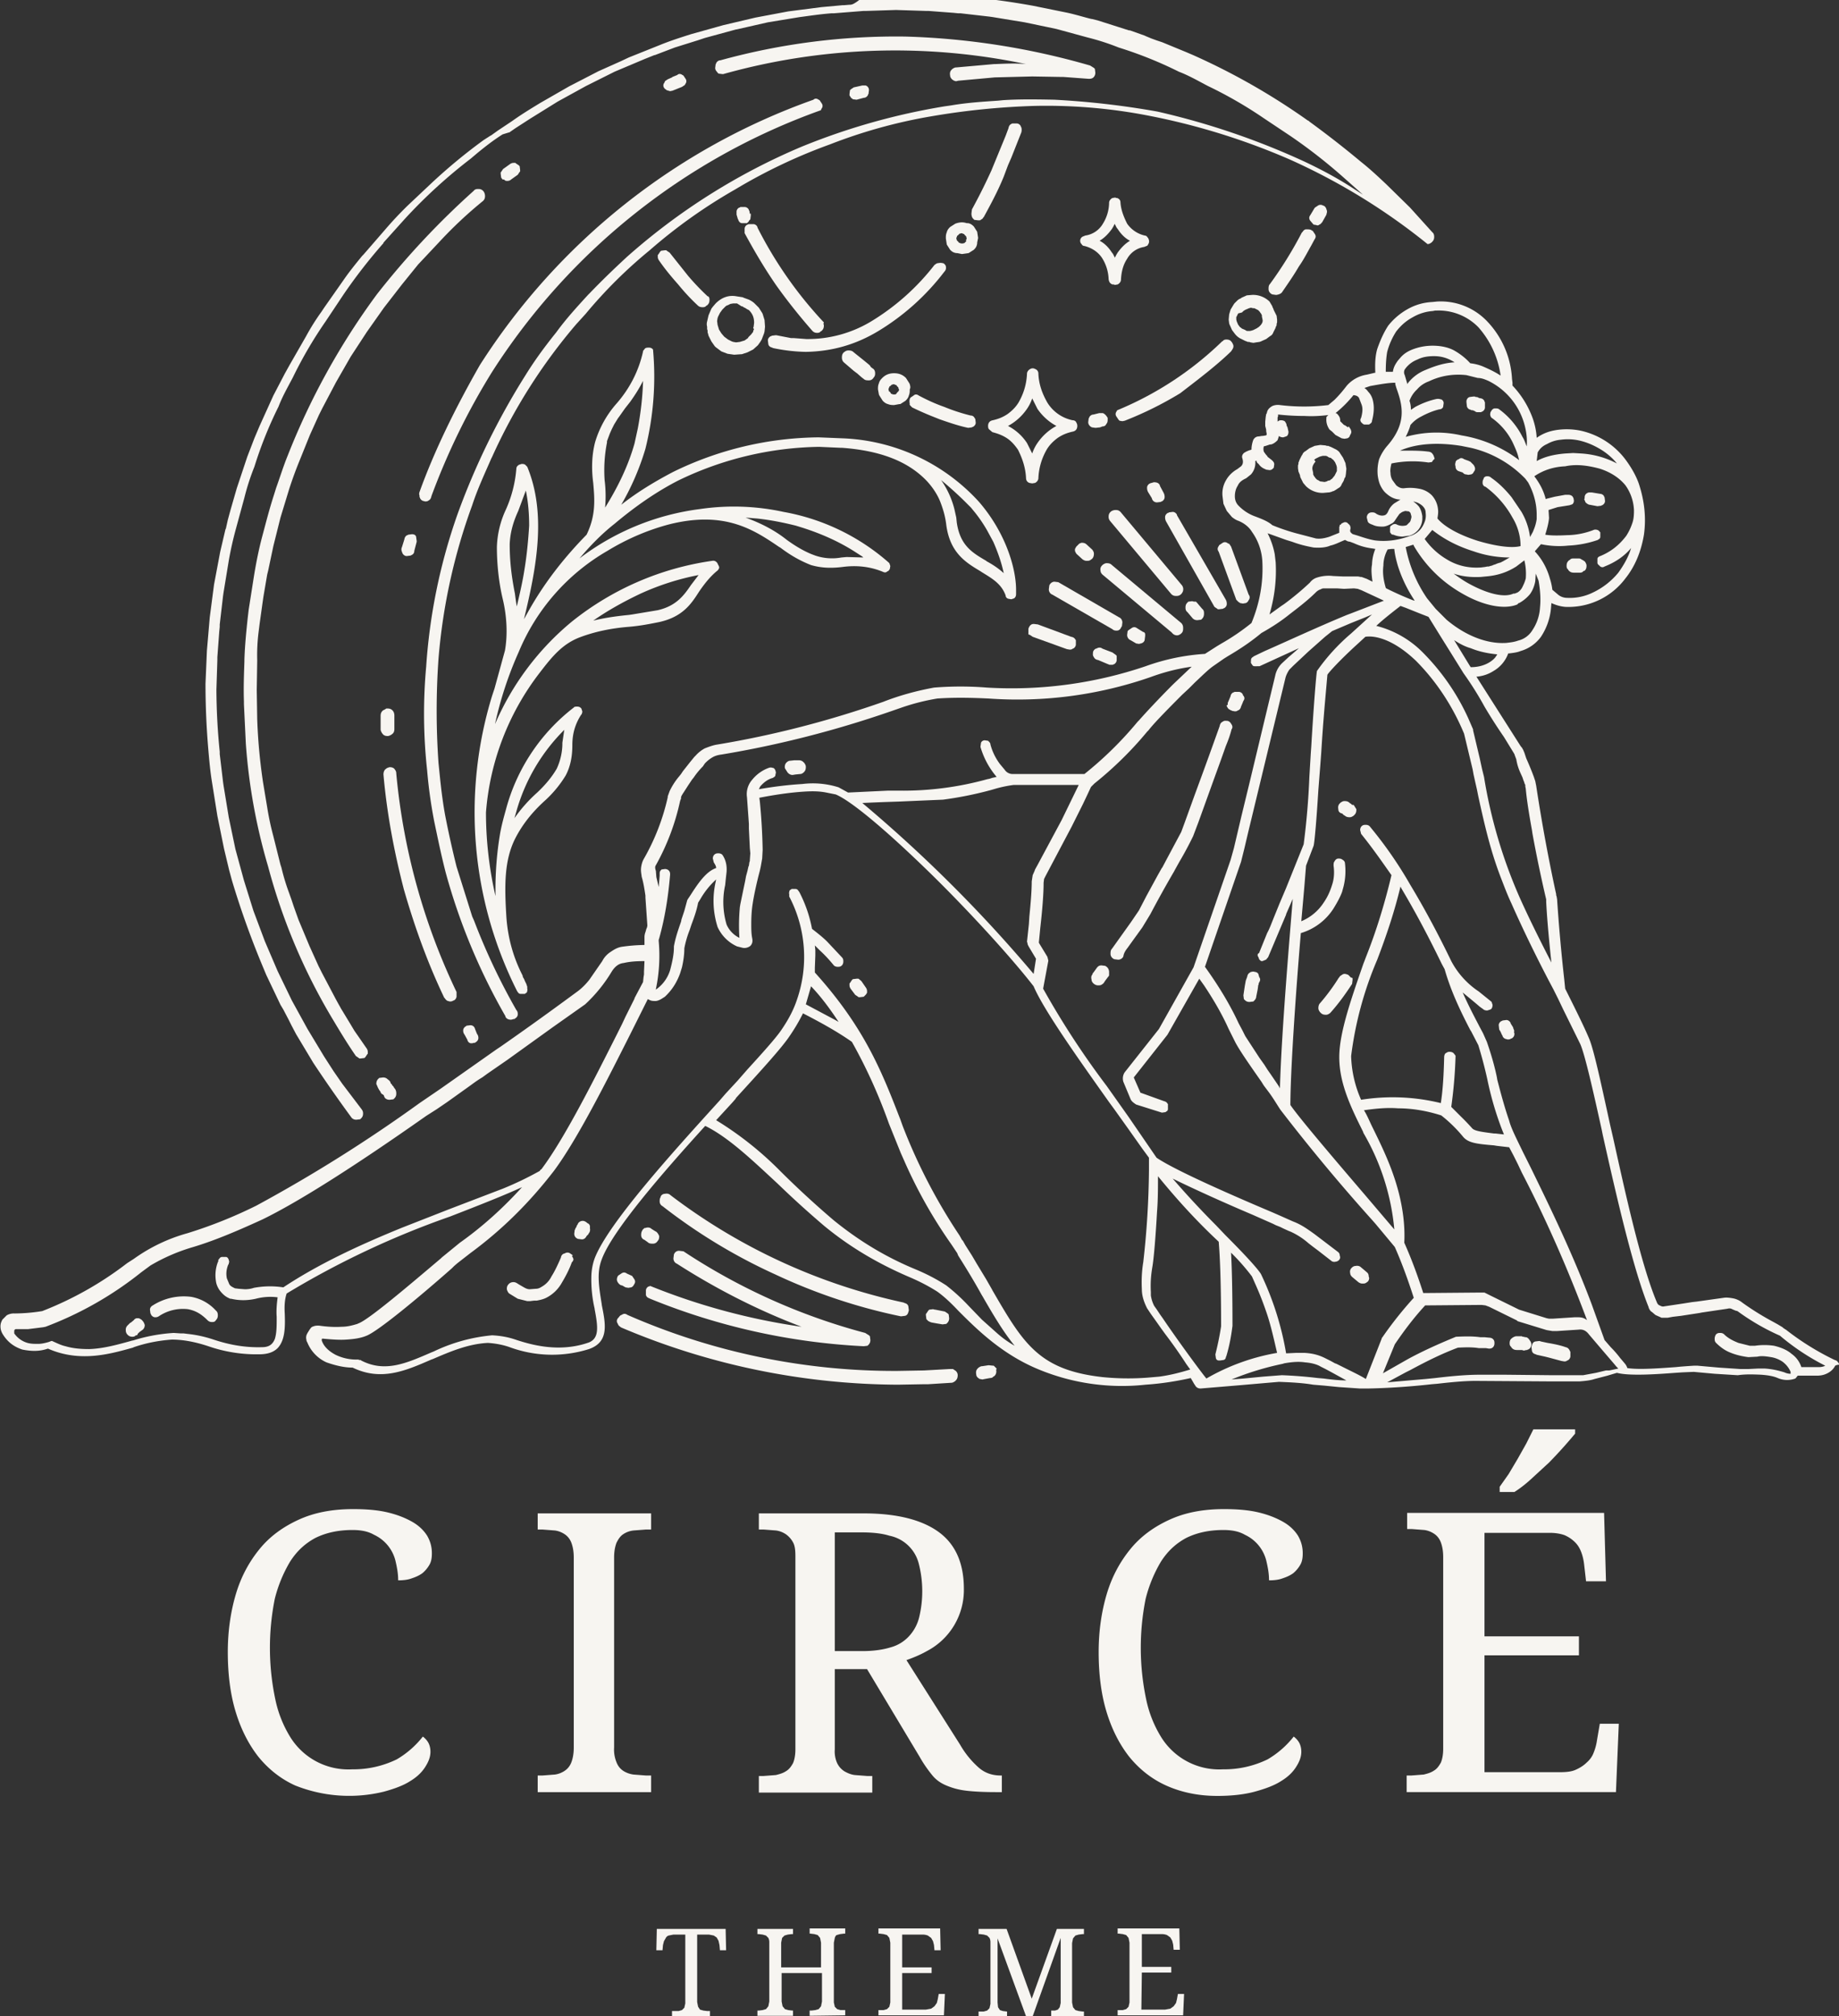 <?xml version="1.0" encoding="UTF-8"?> <svg xmlns="http://www.w3.org/2000/svg" version="1.1" id="Calque_1" x="0" y="0" viewBox="0 0 387.5 424.6" style="enable-background:new 0 0 387.5 424.6" xml:space="preserve"><rect x="0" y="0" width="387.5" height="424.6" fill="#333333" stroke="none"/><style>.st0{fill:none}.st1{fill:#f7f5f1}</style><path class="st0" d="m280.6 289-1.3-.7-.4-.2-.6-.3c-.8-.5-2-.8-3.3-.9-1.3-.2-2.6-.1-4.4.2l-.3.1c-3.6.7-7.2 1.8-10.8 3.3l2.5-.2 4.2-.4 3.9-.3c2.6.1 5.1.3 7.6.6l1.2.1 4.8.4-3.1-1.7zM269.1 285c-.7-3-1.3-5.6-2.1-8.1-.8-2.4-1.6-4.4-2.4-6.2l-.8-1.8a58.4 58.4 0 0 0-4.4-5c.2 3.7.3 8.9.3 15.4-.3 2.5-.7 4.5-1.3 6.4l-.1.2c0 .2-.1.5-.5.6l-.7.1h-.3c-.2 0-.5-.1-.6-.5l-.1-.7v-.1c.5-2 .9-3.9 1.2-5.9 0-8.4-.2-14.4-.5-17.8l-.1-.1c-4.6-4.4-8.7-8.9-12.7-13.7 0 2.4 0 5.1-.2 7.5-.3 5.4-.7 10.1-1 11.7-.3 1.8-.4 3.4-.3 5.2v.7c.1.7.3 1.5.7 2.2l.5.7.2.3.6.9.5.7 8.7 12.3.4.5c3.5-2.3 8.4-4.1 15-5.5zM284.8 169.5v.1zM383.3 288.2c.6 0 1-.1 1.4-.3a48.9 48.9 0 0 1-9.4-6.2l-.1-.1-.2-.1-1.9-1c-2.2-1-4.4-2.4-6.9-4.1l-.4-.1-.7-.3a897.4 897.4 0 0 0-6.4.7l-.5.1-3.9.6-1.7.2-1.1.2h-1.3l-.2-.1-.9-.4-.2-.1-.7-.6c-.4-.3-.6-.7-.7-.9v-.1c-3.1-7.7-6.5-22-9.7-36.4l-.2-1c-1.7-7.7-3.5-15.6-4.5-18a118.9 118.9 0 0 0-4.7-9.6l-1-2a313 313 0 0 1-11.1-23.6c-2-5.5-3.2-10.6-4.7-17l-.3-1.5-.3-1.3-.4-1.8-.2-1.1-1.8-7.5a46.5 46.5 0 0 0-10.2-15.4c-5.4-5.2-9.4-5.1-10.6-5l-1.3 1.2a55.4 55.4 0 0 0-6.7 6.8 79.5 79.5 0 0 0-.9 10.5l-.2 2.8-.2 3.1-.2 2.7-.4 5.1c-.4 6.5-.8 11.1-1 11.8l-.8 2.1-.8 2.1-.3 3.7-.1 1.2a251 251 0 0 0-.6 6.8c1.9-.8 3.4-2 4.7-3.9.8-1.3 1.4-2.5 1.8-3.8a9 9 0 0 0 .3-4c0-.3 0-.7.2-.9.2-.4.5-.6.8-.6.2 0 .5 0 .8.2.4.2.6.5.6.8a13.5 13.5 0 0 1-2.4 9.5l-1 1.3-2.1 2c-1.2.9-2.5 1.5-3.8 1.9A588 588 0 0 0 272 233c1.5 2.2 6.5 8.3 15.6 18.8l5.7 6.7.6.7a49.1 49.1 0 0 0-6.5-20.3l-.1-.3c-2.6-5.2-5-10.2-5-15.7 0-5.1 2.5-12.2 5.1-19.7l.2-.5.3-.8c2.2-5.6 4-11.4 5.4-17.3-1.9-2.7-3.9-5.7-6.4-8.7-.2-.3-.2-.6-.2-.8 0-.3.1-.6.3-.8.3-.3.6-.3.9-.3.3 0 .6.1.8.3 3.4 4.2 6.2 8.2 8.6 12.4 2.9 4.8 5.8 10.2 8.6 16 1.2 2.5 3.1 4.5 5.8 6.4l2.6 2.1.1.1.2.6c0 .4-.1.7-.3.9l-.2.1-.6.2c-.4 0-.7-.1-.9-.3a3 3 0 0 0-.7-.5l-.7-.6-1.2-1-1.7-1.4a74 74 0 0 0 3.4 6.9l.1.2.8 1.5.8 1.8c.9 2.6 1.6 5 2.1 7.4l.1.6c.7 2.7 1.4 5.7 2.5 8.6.4 1.6 1.7 4.1 2.9 6.6l1.1 2.2.6 1.2c4 8 8.8 18 12.8 28.7l2.7 7.5 1.3 1.5 2 2.3.6.7.5.6.4.8c2.5.3 7.3 0 10.2-.2l1-.1 1.3-.1 1.5-.1h.8l4.5.4 4.5.3h1.7l2-.1h1.5c1.5.1 2.8.4 4.1.8l1.3.3v-.4c-.3-.8-.7-1.4-1.4-1.9-.3-.2-1.4-1-2.7-1.2a7.3 7.3 0 0 0-2.9-.1l-1.9.1a13 13 0 0 1-3.9-1c-1-.4-2-1.1-2.9-2-.3-.3-.3-.6-.3-.9 0-.4.2-.8.3-.9.3-.3.6-.3.9-.3.3 0 .6.1.8.3.6.6 1.3 1.1 2.3 1.5l.7.3 2.4.6h1.1l.4-.1c1.6-.1 2.6-.1 3.6.1 1.7.5 2.8 1 3.7 1.7 1 .7 1.6 1.6 2.1 2.9v.1h3.6zm-98.5-81.8-.1.8a42.6 42.6 0 0 1-4.5 6l-.1.1-.1.1c-.2.1-.4.3-.8.3s-.8-.1-1.1-.4l-.1-.1-.1-.1c-.1-.2-.3-.4-.3-.8 0-.5.3-.9.4-1.1 1.5-1.7 2.8-3.4 3.9-5.3l.2-.2v-.1l.6-.4c.4-.1.7-.1 1.2.1l.4.4.2.2.1.1v.4zm.6-34.8-.2.1c-.2.1-.4.3-.8.3s-.8-.1-1.1-.4h-.1a.2.2 0 0 1-.2-.2l-.1-.1-.1-.1h-.1c-.2-.1-.6-.3-.7-.9-.1-.4 0-.9.3-1.2l.1-.1.1-.1c.2-.1.4-.3.8-.3s.8.1 1.1.4l.1.1h.1l.2.2.1.1H285.2l.1.1.5.8v.1c0 .6-.1 1-.4 1.2zm33.7 46.2v.1c0 .5-.4.8-.6.9h-.1c-.2.2-.5.2-.7.2l-.4-.1a1 1 0 0 1-.7-.6v-.1l-.2-.3v-.1l-.1-.1v-.1l-.1-.2-.3-.5-.1-.9c0-.5.4-.8.6-.9h.1l.1-.1.8-.1c.5 0 .8.4.9.6v.1l.5.8.1.3v.1l.1.1v.5l.1.3v.1c0-.1 0-.1 0 0zM276.2 98.7l.1.5v.3l.2.4.1.1.2.3.1.1.1.1.1.1.2.1.2.1.4.2h.1l.7.1.4-.1.2-.1.2-.1h.2l.2-.1.1-.1.3-.2.4-.5.1-.1.1-.2.1-.2.1-.2.2-.4V98l-.1-.4-.3-.7-.1-.1-.2-.3-.5-.4-.1-.1h-.2l-.2-.1-.2-.1-.1-.1-.3-.1h-.7l-.4.1-.3.1-.4.2-.2.1-.2.1-.1.1-.2.1-.1.1c-.2 1-.3 1.6-.2 2.2z"></path><path class="st0" d="m340.4 287.6-.5-.6-1.8-2.1-.6-.7-2.9-3.4c-.6-.7-1.3-1-2.1-1l-4.6.3h-1l-1.2-.2-6.2-1.9v-.1l-5.9-2.9-.8-.3-.8-.1-11.9.1a91.5 91.5 0 0 0-6.4 8.2l-2.5 6.1a84.2 84.2 0 0 1 15.4-7.7h.1c2.1-.1 3.6-.1 5 .1h.9l1 .1c.3 0 .6.1.8.3.3.3.3.6.3.9 0 .3-.1.6-.3.8-.3.3-.6.3-.9.3l-.6-.1h-1.5c-1.2-.2-2.6-.2-4.4-.1a86.6 86.6 0 0 0-10 4.7l-1 .5-3.9 2.1 8.1-.7 2-.2a86 86 0 0 1 9.3-.7h5.5l9.5.1h6.9l2.7-.5 2.1-.5.5-.1 1.9-.4c.1-.1 0-.2-.2-.3zm-17.9-4.2a1 1 0 0 1-.6.7h-.1l-.1.1h-.2l-.4.1h-.2l-.3-.1h-1c-.4 0-.8-.1-1.1-.4l-.1-.1-.1-.2c-.1-.2-.3-.4-.3-.7 0-.2 0-.8.5-1.1l.1-.1c.1-.1.4-.3.8-.3h1.2l.1.1h.2l.4.1h.2c.3.1.6.3.7.6l.1.1c.2.4.4.8.2 1.2zm8.4 2.2c0 .5-.4.7-.6.8h-.1c-.2.2-.5.2-.6.2l-.6-.1-2.6-.7-.8-.2-1.8-.4-.2-.1c-.4 0-.6-.3-.8-.7l-.1-.8v-.1l.1-.3c0-.4.3-.7.7-.8l.8-.1h.1l.3.1 1.4.3c1.8.3 3 .6 3.8.9.6.1.8.6.9.8l.1.2v1zM247.7 284.1l-2.4-3.4-.8-1.1-1.2-1.7-1-1.4-.4-.6-.4-.6a8.3 8.3 0 0 1-1.1-4c-.1-2 0-3.9.3-5.7.3-1.5.7-6.1 1-11.5.2-2.3.2-5.1.2-7.8v-2.7l-1.4-1.9a116.8 116.8 0 0 0-5.9-8.3l-1.1-1.5a196.3 196.3 0 0 1-15.9-24.4 276.6 276.6 0 0 0-22.9-24.9 95.2 95.2 0 0 0-18.8-15.5l-2-.4c-1.5-.2-3-.3-4.6-.2-3.2.2-6.4.6-9.5 1.3l.1.6a127.1 127.1 0 0 1 .6 10.3l-.1 1.8a57 57 0 0 1-.3 1.7l-.2.9c-.7 2.6-1.3 5.5-1.5 6.9a27.2 27.2 0 0 0-.1 7.3 2 2 0 0 1-.4 1.6c-.5.5-1.1.5-1.6.4l-1.2-.3a8.2 8.2 0 0 1-4.1-4.1c-1-3.2-1.1-6.4-.4-9.5l.1-.5c-1.2.9-2.4 2.8-3.3 4.1l-.4 1a30 30 0 0 1-1.4 4.6l-.4 1.2c-.4 1.2-.8 2.4-1.1 3.8 0 1.3-.2 2.7-.5 4l-.4 1.3c-.7 2-1.7 3.5-3.2 4.9-.5.4-1.1.8-1.9.9-.4 0-.8 0-1.3-.2l-.4-.2-.3.6-.4.8-1.4 2.8-1.7 3.4c-4.6 9.2-11 21.9-16 28.6a84.9 84.9 0 0 1-20.3 19.4l-.7.6-.5.5c-6.9 6-15.6 13.3-18 14.2-1.3.5-2.6.7-4.2.8-1.4.1-3 0-5-.2h-.1l-.1.1v.3a5.3 5.3 0 0 0 2.9 3c1.3.7 2.9 1 4.8 1l.2.1H75.9l.1.1c4.9 2.6 9.5.6 14.8-1.7l.5-.2a36 36 0 0 1 12.3-3.4c1.9.1 3.6.4 5.2 1 3.1 1 9 2.7 15.2.5 2.2-.9 1.9-3.2 1.2-7v-.1a27 27 0 0 1-.7-6.5c0-1.4.2-2.7.7-4.1 2.8-7.3 16.4-22.2 26.3-33.2l1.3-1.5 2.5-2.7 2.1-2.4c3.2-3.6 5.7-6.4 7-8.1a25.5 25.5 0 0 0 4.9-13.7v-3.8c-.3-3.7-1.3-7.3-3.1-10.8v-.5c0-.1-.1-.3 0-.4 0-.4.3-.5.4-.6l.1-.1h.8c.4 0 .6.3.7.5l.1.1c1.3 2.5 2.2 5.1 2.7 7.8 1.4 1 2.3 1.8 3.2 2.7l3.1 3.3c.3.3.3.6.3.9 0 .3-.1.6-.3.8-.3.3-.6.3-.9.3-.3 0-.6-.1-.8-.3-.9-1.1-1.8-2.1-3-3.2l-1-1 .1 1v1.1l-.1 2.6v1c10.3 11.4 13.9 20.6 17.8 30.4l.2.5.5 1.4a94.1 94.1 0 0 0 12.5 24l.2.2.5.9.7 1.1.7 1.1 1 1.7 2 3.3 1.2 2.1.1.2c6.5 11.2 9.8 16.8 23.2 18.3l5.4.3c1.6 0 2.9 0 4.3-.2l2.3-.2c2.3-.3 4.3-.9 6.3-1.7l-.8-1.1-2-2.9zm-126.5-18.7a33.4 33.4 0 0 1-2.4 4.7 6.8 6.8 0 0 1-3.3 3.2c-.8.4-1.6.6-2 .6h-.6l-.8.1h-.6c-.6-.1-1.3-.2-2-.5-.5-.2-1.1-.5-1.8-1.1l-.2-.2c-.2-.2-.3-.5-.3-.8 0-.4.1-.7.4-1 .1-.1.4-.4 1-.4.4 0 .8.1 1 .4l.5.3.7.4c.5.3.9.4 1.2.4l1.3-.1 1.2-.4c.9-.5 1.6-1.3 2.1-2.2.7-1.1 1.2-2.3 1.7-3.3l.3-.7c0-.5.4-.7.6-.8h.1c.5-.3.8-.3 1.3 0l.3.2.1.1.3.2c-.2.3 0 .6-.1.9zm2.9-5.9s0 .1 0 0l-.2.3-.1.1-.1.1c-.3.6-.7.7-1 .7l-.8-.1c-.3 0-.8-.4-.8-1.1l.1-.8.1-.1v-.1l.1-.2.1-.1v-.1l.1-.1v-.1l.1-.2.1-.1c.1-.3.4-.8 1.1-.8.5 0 .8.3 1 .5.3.1.5.4.6.8 0 .7-.1 1.1-.4 1.4zm58.6-50.4-.2.3-.3.3-.2.2-.8.1h-.3l-.1-.1-.6-.4-.9-1.2c-.3-.4-.3-.7-.3-.9v-.3l.1-.1.4-.6.2-.2.8-.1h.4c.3.1.5.4.6.5l.9 1.2c.3.4.3.7.3.9v.4zM223.6 172.8l3.6-7.4h-13.7c-1.6.2-2.9.5-4.2.9l-.7.2a77 77 0 0 1-10 2l-9.3.4-3 .1-2.5.1-2.2.1a278.4 278.4 0 0 1 36.1 36l.5-3.2-1.5-2.5c-.1-.1-.3-.5-.3-.8l-.1-.3.4-3.7.1-1.6c.2-2.9.5-5.4.5-7.4l.2-1.3.4-.9.1-.3.4-.8c2.3-4.1 3.9-6.9 5.2-9.6z"></path><path class="st0" d="M206.7 272.7c-1.6-2.9-3.2-5.5-4.9-8.2l-.2-.5-1-1.5-.2-.3-.5-.7a101 101 0 0 1-9.4-16.8l-.8-1.8-2.5-6.2c-2.1-5.9-4.7-11.6-7.8-17.2-3-2.1-6.4-4-10.3-6a30 30 0 0 1-2.9 4.9c-1.7 2.5-5.9 7.1-11.2 12.9l-.1.2-.7.8-2.3 2.5-1.1 1.2c4.5 2.4 8.8 6.3 13.3 10.5l1.9 1.8c3.3 3.2 6.2 5.9 9.6 8.8a71.4 71.4 0 0 0 17.2 10.3c2.4 1 4.5 2.1 6.5 3.4 1.9 1.5 3.4 2.9 4.7 4.3l2.8 2.9 2.8 2.5c1.3 1 2.6 2.1 4 3-2.3-2.8-4.3-6.3-6.7-10.3l-.2-.5zM138.5 186.6l.2-2.4v-.5c0-.3.2-.6.3-.7l.1-.1.7-.1c.3 0 .6.1.8.3.3.3.3.6.3.9-.4 4.7-1.1 9.1-2.3 13.4l-.1.3v1a50.5 50.5 0 0 1-.6 10.1v.1l.4-.3c1.2-1 2.1-2.3 2.6-3.8.5-1.8.8-3.4.8-4.8.3-1.7.8-3.3 1.5-5.2l.1-.5.6-1.8.3-1.1.3-1.1.1-.2.6-.9c1.5-2.5 3.3-5 5.4-5.7a2 2 0 0 0-.5-1.2c-.2-.3-.2-.6-.2-.8 0-.3.1-.6.3-.8.3-.3.6-.3.9-.3.3 0 .6.1.8.3.8 1 1 2.2.9 3.6l-.2 1.8-.1 1c-.6 2.8-.5 5.7.3 8.3.5 1.1 1.4 2 2.7 2.8l-.1-2.7.2-3.8.1-.6.6-2.9.4-1.9.2-1.1.3-1.1.2-.9.1-.2.1-.7.1-.3v-.2l.1-1.4-.1-1.1-.2-4.1v-1l-.4-5.6c-.2-1.3.2-2.7 1.1-3.7a8 8 0 0 1 3.5-2.5c.2-.1.4-.1.8 0 .2 0 .5.2.6.6l.1.4-.1.4c0 .4-.3.5-.4.6l-.1.1c-1.1.4-2 1-2.7 1.8l-.3.6c2.9-.6 5.9-1 9.2-1.1 2.6-.3 5.1-.1 7.6.7l2 1.1 8.4-.4h2.2l9.2-.4c3.4-.5 6.5-1.1 9.5-2l.5-.1.6-.2.5-.1.4-.1a17 17 0 0 1-3.4-6.3v-.1l.1-.7c0-.2.3-.6.8-.6l.7.1.1.1.1.1c.1.1.3.3.3.6a14.2 14.2 0 0 0 3 5.3 2 2 0 0 0 1.7.9h15.1l.4-.4c3.6-2.8 7.1-6.3 10.8-10.6l.3-.3a183.8 183.8 0 0 1 11.1-11.3c-2.9.4-5.7 1.1-8.7 2.2a87.8 87.8 0 0 1-34.1 4.5c-2.2-.1-6.5-.3-10.8 0a59 59 0 0 0-7.5 1.9l-2.6.9a211 211 0 0 1-35.4 9c-.8.1-1.4.3-1.9.6a7 7 0 0 0-1.6 1.3l-.2.3-.2.3-1.9 2.3-.4.5-.4.6-.4.6c-.3.5-.7.9-.9 1.4l-.2.3-.3.5-.1.3V168.9l-.1.2-.1.3a52.7 52.7 0 0 1-5.4 14.4l.1 1.3c.5 0 .7.7.8 1.5zm27.3-25.9c.1-.1.4-.4.8-.4l.9-.1h.8c.4 0 .8.1 1.1.4l.1.1.1.1c.1.2.3.4.3.8s-.1.8-.4 1.1c-.1.1-.4.4-.8.4l-1 .1-.6.1c-.4 0-.8-.2-1.1-.6l-.5-.7c-.2-.5-.1-1 .3-1.3zM114.2 246.1l.1-.2h.1l.1-.1a220 220 0 0 0 15.8-28.2l1.2-2.4.7-1.5.7-1.4 1.2-2.4v-.1l1.8-3.4.1-1 .1-.6v-.6l.1-2.2c-1.8 0-3.2.1-4.4.4-1.1.2-1.8.8-2.5 1.8a25.5 25.5 0 0 1-5.6 6.9l-6.8 4.8-9.6 6.9-4.2 2.9-1.1.8-3.2 2.2-4.2 3-2.2 1.5-1.1.7-1.1.7a289.6 289.6 0 0 1-34.5 21.8c-6 2.8-10.6 4.6-14.9 5.9a39 39 0 0 0-10.6 5.2A77 77 0 0 1 10 279l-.5.1-1.6.2-1.6.2H3.7l-.2.1-.1.2v.6c.5.9 1.5 1.6 2.8 2 .7.2 1.4.3 2.1.2h.2c.7 0 1.4-.2 2.2-.4l.5-.2h.2l.2.1 2.6 1c1.7.5 3.4.7 5 .6 3.1-.1 6.1-.9 9.1-1.8h.1c2.6-.9 5.5-1.4 8.6-1.6l1.5.1h.6l.8.1c1.8.2 3.6.6 5.5 1.2 3.5 1.2 6.8 1.7 10.2 1.6 1.4 0 2.2-.5 2.7-1.7.4-1.2.4-2.8.4-4.4v-.3c-.1-1.2 0-2.6.2-4.1a12 12 0 0 0-4.6.3c-1.7.4-3.4.4-5.2 0h-.2l-.2-.1c-.7-.3-1.2-.7-1.8-1.4a4 4 0 0 1-1-2.2c-.2-1.5-.1-2.8.4-4l.1-.2v-.3l.1-.1.1-.1c.1-.1.2-.3.5-.4h.9c.2 0 .5.2.6.6l.1.4-.1.4v.1l-.1.1c-.4 1-.5 1.9-.3 2.9l.5 1.2c.2.4.6.6 1 .8l.2.1.8.1 1.3.1c.7 0 1.3-.1 1.9-.3 2.2-.4 4.2-.4 6.2-.1 7.7-5.1 16.5-9.1 25.1-12.6l9.7-3.8c4.1-1.6 8.3-3.2 12-4.8a80 80 0 0 0 7.7-3.7l-.4.3zm-84.2 34-.7.5-.4.4-.3.3h-.1c-.2.1-.4.3-.7.3-.4 0-.7-.1-1-.4-.4-.4-.4-.7-.4-1.1 0-.4.1-.7.4-.9l.5-.5.2-.1.6-.5c.2-.3.5-.4.7-.4h.2c.3 0 .6.1.7.3l.1.1.1.1c.4.4.4.7.4 1.1.1.3 0 .6-.3.8zm15.6-4c.4.3.4.8.4 1 0 .4-.1.7-.4 1-.1.1-.3.4-.7.4h-.2c-.3 0-.6-.1-.9-.4a7.4 7.4 0 0 0-4.1-2.3c-2.2-.2-4.2.3-6 1.4-.4.3-.7.3-.9.3-.5 0-.8-.4-.9-.6v-.1l-.1-.1-.1-.8c0-.5.4-.8.6-.9a12.4 12.4 0 0 1 8.1-1.8c2 .3 3.9 1.4 5.2 2.9zM176 214.8l.7.4c-2.2-3.2-4-5.5-5.7-7.5l-1.1 3.8 6.1 3.3zM289.8 257.7l-.7-.8-3.5-4.1c-5.2-6-14.1-16.5-15.9-19.2-.8-1.2-1.6-2.6-2.6-3.9l-.9-1.2-.5-.8c-2.8-4-4.6-6.6-5.5-8.3l-1.4-2.8a63.4 63.4 0 0 0-6.2-10.6l-6.7 11.8-7.1 9 1.4 3.2 5 1.8c.4 0 .6.3.7.5l.1.1v1c0 .4-.3.5-.4.6l-.1.1-.7.1h-.1l-5.4-1.7c-.6-.3-1-.7-1.2-1.2l-1.5-3.6c-.2-.7-.1-1.4.3-2l7.2-9.1 7.3-13 7.8-22.6.7-2.5 1.6-6.8 1.7-7 4.1-17.1 1.3-5.4a6 6 0 0 1 1.4-2.6l1.4-1.3 1.4-1.2.8-.7a185 185 0 0 0-8.3 3.8h-1c-.4 0-.5-.3-.6-.4l-.1-.1c-.2-.3-.2-.5-.1-.6v-.2c0-.4.3-.6.5-.7l.1-.1 2.3-1.1c3.8-1.8 11-5 17.3-7.6l.8-.3 7-2.7-.4-.2-4.3-2-.8-.3-.8-.1-2.1.1-1.5-.1h-2.5c-.4 0-.7 0-.9.2a2 2 0 0 0-1 .6c-1.8 1.8-3.8 3.3-5.5 4.6a47.9 47.9 0 0 1-6 4c-1.8 1.5-3.9 3-6.6 4.6l-.5.3-.8.5-2.3 1.6-3.8 3.4-1.3 1.3-1.4 1.3c-3.8 3.8-6.1 6.2-7.1 7.5l-.3.3c-3.4 4-7.1 7.7-11.1 10.9l-.1.1-.3.3-.2.2-.1.1-.1.2-.7 1.5-.9 1.9-.7 1.4-1.7 3.4-5.5 10.4-.3.6-.1.8c0 2.5-.3 6.1-.7 9.5l-.3 3.1.1.2 1.7 2.8c.2.3.2.6.2.8l-1.1 5.9c1.8 4.2 7.7 12.5 13.4 20.5l4.6 6.5 3.5 5.1 2.4 3.5c4.2 2.8 17.4 8.4 24.4 11.5l1.6.7a34.4 34.4 0 0 0 3.2 1.4c1.3.5 2.4 1.3 3.4 2l.7.5 5 3.8c.1.1.3.3.3.7.1.5-.1.8-.2 1-.1.1-.3.3-.7.3a1 1 0 0 1-.9-.2l-2.7-2.1-1.2-.9-.9-.7-.4-.3c-1.1-.9-2.2-1.6-3.3-2.1l-.5-.2-1.1-.5-.6-.3-1-.4-.6-.3-4.3-1.9c-4.5-1.9-11.5-5-16.8-7.6 2.1 2.5 5 5.6 9.1 9.8l2 2.1a70 70 0 0 1 7.5 8.2 74.2 74.2 0 0 1 5.3 16.7l2.1-.1h1.8c1.5.1 2.8.5 4.3 1.1l1.2.6.9.5.3.1 1.8.9 4.4 2.3 3.3-8.4.1-.3.1-.1c2.3-3.2 4.5-6.1 6.4-8.4-1.1-3.4-2.4-7.1-4-10.7-.3-.7-1.8-2.5-3.8-4.7zm-31.4-109.3V148.1l.1-.2.5-1.2c0-.5.4-.7.6-.8h.1l.1-.1h1c.5 0 .7.4.8.6v.1c.3.4.3.8.1 1.2l-.2.5-.3.7c0 .5-.4.7-.6.8h-.1c-.2.2-.5.2-.6.2l-.6-.1-.1-.1h-.1l-.2-.1-.1-.1h.2l-.3-.3-.2-.3v-.1l-.1-.4c0 .1 0 0 0 0zm-24.9 57.3-.6.8-.4.6c-.1.1-.4.4-.9.4h-.3c-.4 0-.8-.3-.9-.4-.1-.1-.4-.4-.4-.8-.1-.5-.1-.9.2-1.1v-.1l.1-.2.1-.1.8-1.1c.2-.2.4-.4.9-.4l.8.1c.2.1.7.3.8 1.2V205.5l-.2.2zm1.9-3.7-.8-.1c-.3 0-.8-.4-.8-1.1 0-.3 0-.8.3-1.1l.5-.7 1-1.4 2-2.8.5-.7 1.5-2.2.2-.3.1-.2 1.3-2.5.1-.2 2.4-4.4.9-1.6.1-.1.9-1.7 3.1-5.8.7-1.9 2.1-5.8 1.8-4.9 1.2-3.3.9-2.5 1.4-3.9c0-.6.4-.8.6-.9.4-.3.7-.2.8-.2h.1c.5 0 .8.4.9.6.3.5.3.8.1 1.2a140.7 140.7 0 0 0-2.3 6.6l-1.2 3.3-3.5 9.7-1.1 2.9-2.9 5.4-1 1.8-.1.2-1.1 2a234 234 0 0 0-3.9 7 26 26 0 0 0-1.7 2.8l-2.6 3.6-.5.7-1.1 1.6c.1.4-.2.9-.9.9zm52.7 67.9c-.1.1-.4.4-.9.4h-.3c-.3 0-.7-.3-.9-.4l-1.2-1c-.1-.1-.4-.4-.4-.8-.1-.4 0-.8.3-1.1.1-.1.4-.4.8-.4.4-.1.9 0 1.2.3l.6.5.7.6c.2.2.3.3.3.8v.3c.1.3 0 .6-.2.8zM201 107.2l.4 1.8.1 1c.7 4.9 3.4 6.4 6.2 8.1l.1.1c1.3.6 2.5 1.5 3.6 2.5-.4-2-1.1-4.1-2.2-6.6l-1.3-2.4c-.7-1.3-1.6-2.5-2.5-3.7l-.9-1.1-1-1a49.8 49.8 0 0 0-5.4-4.9c.8 1.1 1.4 2.2 1.9 3.3l1 2.9zM109.1 107.7a17.7 17.7 0 0 0-1.8 7c0 3.2.3 6.4 1.1 10.4l.1.8.2 1.4.1.5a95.4 95.4 0 0 0 2.5-16.9c0-2.5-.2-5-.7-7.4-.2 1.2-.8 2.6-1.5 4.2zM133.2 129.5l1.8-.3 3.6-.6c3.9-.9 5.5-3.2 7-5.3l1.6-2.1a59.4 59.4 0 0 0-22.2 9.7c2.1-.5 4.4-.9 7.5-1.2l.7-.2zM113.2 167c1.8-1.7 3.1-3.3 4.1-5 .8-1.7 1.2-3.6 1.2-5.3v-.2l.4-2.7a37.7 37.7 0 0 0-10.1 17.2l-.4 1.5c1.4-2.1 3-3.9 4.8-5.5zM127.2 101.2c.3 1.7.3 3.6.1 5.8 2.9-4.4 4.9-8.8 6.2-13.5l.7-3.2c.7-3.3 1-6.6 1.1-10-.8 1.6-1.6 3-2.7 4.4l-1.1 1.4-1.2 1.7-.3.4-.8 1.3-.5 1-.4.9-.6 1.6-.2.4c-.3 2.5-.4 5.2-.3 7.8zM189.3 82.6s0-.1 0 0l.1-.2c.1-.1.1-.2 0-.2V82l-.1-.3v-.1l-.3-.3-.1-.2h-.1l-.2-.1-.3-.1-.3.1h-.1l-.3.3-.2.1v.1l-.1.2-.1.3.1.3v.1l.4.4v.1h.1l.2.1c.2.1.6.1.8 0h.1l.3-.3.1-.1zM165.9 113.8c1.8 1.3 3.5 2.3 5.2 3l.8.3c1.6.6 3.5.7 5.5.4l1.1-.1c1.1-.1 2.3-.1 3.5.1l-.2-.2c-.5-.3-.9-.7-1.4-.9a46.7 46.7 0 0 0-11.3-5.2l-1.3-.4a64 64 0 0 0-7.9-1.5l-2.5-.2c3.1 1.1 6 2.7 8.5 4.7zM234.9 54.2s0 .1 0 0l.4-.5.3-.5c.8-1.1 1.7-2 2.6-2.5a7 7 0 0 1-2.6-2.5l-.6-1v-.1l-.3.6-.3.5c-.8 1.1-1.7 2-2.6 2.5a7 7 0 0 1 2.6 2.5l.5 1zM159 68.9l.1-.8c0-1.1-.4-1.9-1.1-2.7l-.4-.2-.3-.2-.2-.1-.2-.1-.3-.2h-.2l-.1-.1-.8-.5h-.8l-.6.1-.2.1-.2.1-.2.1h-.1l-.3.2-.7.7c-.2.1-.4.4-.5.7l-.4.8-.1.3-.1.6.1.8.3 1 .5.8.6.7.8.6.8.4.3.1.6.1.8-.1 1-.3.7-.5.1-.2.1-.1.1-.1.3-.3.1-.1.3-.4.1-.1v-.2l.1-.2v-.1l.1-.2c-.2-.2-.1-.3-.1-.4zM217.5 95.5a9 9 0 0 1 1.1-2.2c1.1-1.6 2.5-2.8 4-3.6-1.5-.8-2.9-2-4-3.6l-1.1-2.2a9 9 0 0 1-1.1 2.2 11.3 11.3 0 0 1-4 3.6c1.5.8 2.9 2 4 3.6l1.1 2.2zM261.4 66.3l-.2.4v.1h-.1v.6l.1.4.3.7.1.1.2.3.5.4.7.3.4.2h.6l.4-.1.3-.1.6-.3.2-.1.1-.1.2-.1.1-.1c.6-.5.8-1.1.7-1.6v-.1l-.1-.4v-.3l-.2-.4-.1-.1-.2-.3-.1-.1-.1-.1-.1-.1-.2-.1-.2-.1a.8.8 0 0 0-.4-.2h-.3l-.4-.1-.4.1-.7.3-.2.1-.3.2-.1.1-.1.1-.1.1-.1.2c-.7 0-.7 0-.8.2zM202.1 51.1l.2.1c.2.1.6.1.8 0h.1l.3-.3.1-.1v-.1l-.1-.1.1-.1.1-.3-.1-.3v-.1l-.3-.3-.1-.1v-.1h-.1l-.2-.1-.3-.1-.3.1h-.1l-.3.3-.1.1h-.1v.1l-.1.2-.1.3.1.3v.1l.3.3.2.2zM317.5 135.5c.9-.1 1.8-.2 2.6-.5a5.3 5.3 0 0 0 3-2.2c1-1.5 1.5-3.1 1.6-4.8.2-1.9 0-3.9-.3-5.6l-.6-1.5-.1 1.6c-.2 1.2-.7 2-1.1 2.7a6 6 0 0 1-2.3 1.9h-.1l-.1.1-.2.2c-2.7 1.1-7 .3-11.4-2.2a27.5 27.5 0 0 1-10.3-10l-.2-.4-1.6.5.7 3.2a25.8 25.8 0 0 0 8.1 12.2c3.9 3.3 8.4 5.1 12.4 4.9h-.1z"></path><path class="st0" d="M304.5 117.7c2.3 1.4 4.8 2 7.4 1.8l.8-.1.5-.1h.3l.3-.1.4-.1.2-.1.6-.2.2-.1.6-.2h.1l.6-.3 1.4-.8h.1a24 24 0 0 1-7.7-1.3 25.5 25.5 0 0 1-8.7-4.5c-.4.7-1 1.3-1.8 1.9 1.5 1.7 2.9 3.1 4.7 4.2zM306.4 120.9a22 22 0 0 0 3.2 2.1c4 2.2 7.4 3 9.4 2.1H319.3l.2-.1c.5-.2 1-.6 1.3-1.1.3-.6.6-1.2.8-2 .1-1.4 0-2.6-.3-3.8l-1.7 1.3a14.8 14.8 0 0 1-6.3 2.2l-1 .1c-2.3 0-4.2-.3-5.9-.8zM295.7 105.2zM284.7 133.7a50 50 0 0 1 4.4-4l-1.4.6-3 1.2-4 1.7-1.5 1.2-3.5 3.1-3.2 3-.8.8a6 6 0 0 0-.8 1.6l-7.9 32.7-.8 3.4a19 19 0 0 1-.7 2.8l-7.6 22.1c2.8 3.9 5.1 7.8 7.1 11.9l.8 1.5.6 1.2 3 4.6 1 1.4.7 1.1.7 1 1.7 2.5.2.4c.4-11.7 2.2-33.7 2.7-39.9l-1.4 3.2v.1l-3.8 9-.1.1-.1.1c-.1.1-.2.3-.5.4l-.5.2h-.2l-.2-.1-.1-.1-.2-.2v-.1l-.1-.2v-.1c-.2-.2-.2-.4-.2-.5l.3-.4 1.7-4.2 1.3-3 1.3-3.2 1.4-3.3 3.7-9.2c.3-.7.7-7.6 1.2-14.2l.3-5 .1-1.4c.4-6.9 1-14.9 1.2-15.6a34 34 0 0 1 7.2-8.2zm-19.4 71.6.1.3v.1c.3.4.3.8 0 1.2l-.1.3v.2l-.1.1v.2l-.1.7-.3 1.5c0 .3-.1.5-.4.8l-.2.2-.8.1c-.4 0-.7-.1-1-.4l-.2-.2-.1-.8a18.8 18.8 0 0 1 .5-3.1l.3-.8c0-.6.4-.8.6-.9l.1-.1.5-.1h.1l.5.1c.3.1.5.4.6.6zM270.5 127.1c1.9-1.4 3.7-2.9 5.4-4.5.5-.6 1-.9 1.6-1.1 1.2-.4 2.4-.4 3.3-.3l2.2.1H286.1l.5.1h.2l1.1.4.6.3.4.2.2.1a15 15 0 0 1 .6-6.9l-.6-.1c-1.6-.2-2.8-.6-3.9-1.1l-.8-.3-.5-.1-.6-.3-.7.3c-.8.3-1.5.7-2.4.9-.9.4-2.1.5-3.5.4a25 25 0 0 1-4.5-1.2l-1.3-.4-3.9-1.4a14.3 14.3 0 0 1 1.7 6.1c.3 3.6-.2 7.2-1.4 10.9l2.5-1.8.7-.3zM296.3 77.4l-.3.4c-.2.4-.2.7 0 1.2l.5 1.7v.2c1-1.4 2.3-2.4 3.9-3 2.1-.9 4.1-1.5 6.1-1.6a7.7 7.7 0 0 0-4.3-1.3c-1.4 0-2.5.2-3.5.7-1 .4-1.7.9-2.4 1.7zM293.8 115.6h-.6l-.8.1a7.2 7.2 0 0 0-.9 3.4 11 11 0 0 0 .5 4.7l.1.1.2.1a67.4 67.4 0 0 0 5.4 2.4l.4.1a28.7 28.7 0 0 1-4.3-10.9zM266.8 91.5zM323.6 100.4c1 1.4 1.7 2.8 2.1 4.4l.3-.1.4-.1 1.2-.3 2.2-.4H330.4c.4 0 .7.1.9.3.1.1.3.3.3.7.1.3 0 .7-.2.9l-.1.1-.6.2-2.5.4-1.9.6.1 1.7c-.1 1.1-.3 2.2-.8 3.5 1.2.2 2.6.2 4.6.1a16 16 0 0 0 5.6-1.1c.2-.1.5-.1.8 0 .3.1.4.3.5.4l.1.1v.9c0 .4-.3.5-.4.6l-.1.1a22 22 0 0 1-6.3 1.2 18 18 0 0 1-5.7-.3l-1.3 1.5c1.5 1.5 2.6 3.5 3.2 5.8.3.9.4 1.6.5 2.3l1.3 1.1c.6.4 1.2.6 1.8.6 2 .1 3.8-.3 5.4-1.1 2.1-.9 3.8-2.3 5.4-4.2 1.3-1.8 2.2-3.5 2.7-5.2-1.4 1.7-3.3 3-5.6 3.9-.3.2-.6.2-.9 0l-.1-.1-.1-.1c-.1-.1-.3-.2-.4-.5v-.9c0-.2.2-.5.6-.6 2.2-.9 4-2.3 5.5-4.3.5-.7.9-1.5 1.2-2.5.3-.7.4-1.6.4-2.8 0-.8-.2-1.8-.5-2.8-.3-1-.8-1.8-1.3-2.5a11.8 11.8 0 0 0-5.4-3.5c-2.6-.7-5-1-7.3-.8-2.4.1-4.6.8-6.5 2.1l.3.7zm10.1 19.6-.3.1c-.2.1-.4.3-.7.3h-1.2c-.4 0-.8-.1-1.1-.4l-.1-.1-.1-.2c-.1-.2-.3-.4-.3-.7 0-.4.1-.8.4-1.1l.1-.1.2-.1c.2-.1.4-.3.7-.3h1.2c.3 0 .6.1.7.3l.2.1.2.2c.1.1.3.4.3.8.2.6.1 1-.2 1.2zm.7-16.3.5-.1h.4l1.8.3c.4 0 .7.4.8.5v.1l.1.1.1.8c0 .5-.4.8-.6.9h-.1l-.1.1-.8.1-1.6-.3c-.3 0-.7-.3-.9-.5l-.3-.7-.1-.2v-.1c.2-.1.2-.7.8-1zM266.8 91.4zM306.5 134.7l3.3 5.4.2.3a6.7 6.7 0 0 0 5.2-2.1l.5-.7c-2.1-.2-4-.6-5.6-1.3a8.9 8.9 0 0 1-3.6-1.6zM323.6 97c1.6-.8 3.6-1.4 6-1.6l1.7-.1 1.7.1a17.8 17.8 0 0 1 7.5 2.1c-.9-1-1.9-1.9-3-2.7-1.3-.9-2.8-1.6-4.4-2a11 11 0 0 0-4.4-.3c-1 .1-1.9.4-2.9.9-.8.4-1.5.9-2.1 1.7v.1c.2.7.1 1.3-.1 1.8z"></path><path class="st0" d="m321.4 101-.2-.2-.1-.2a23.7 23.7 0 0 0-13.2-6.5c-5-.9-9.4-.5-12.9 1h1.4c1.4 0 3 0 4.5.2l.8.3.4.6.1.3.1.3-.3.3-.1.1-.1.2-.1.1-.7.1c-1.8-.2-3.1-.3-4.3-.2-1.2 0-2.4.2-3.5.4-.2.7-.3 1.4-.2 2 0 .7.1 1.2.4 1.5l.8 1.1c.6.5 1.1.7 1.8.6.6-.1 1.8-.1 2.9.1 1.1.2 2 .7 2.8 1.4.8.8 1.2 1.8 1.3 2.9.1.7 0 1.2-.1 1.9v.1c1.5 1.8 4.7 3.5 8.5 4.7 3.8 1.2 7.1 1.6 9 1.1 0-2.2-.6-4.2-1.7-6a19 19 0 0 0-5.7-6.5c-.2 0-.6-.3-.6-.8 0-.2 0-.5.2-.8 0-.3.3-.6.7-.6h.2c.2 0 .5.1.7.3a23.8 23.8 0 0 1 6.4 7.2c1 1.8 1.5 3.5 1.8 5.3l.6-1.1.2-.5a9 9 0 0 0 .6-2.2v-.7a13.6 13.6 0 0 0-2.4-7.8zm-10.8-1.7-.1.2v.1c-.1.1-.2.3-.5.4l-.6.1-.5-.1-.6-.3-.1-.1-.9-.3c-.6-.3-.6-.8-.6-1-.1-.3-.1-.5 0-.8 0-.3.3-.6.7-.7a1 1 0 0 1 1.1 0l.8.3h.1l.1.1.4.2.1.1.1.1.4.4.1.1c.3.4.3.8 0 1.2zM294.2 76.3l.2-.3.6-.7c.7-.7 1.6-1.3 2.5-1.7a11.4 11.4 0 0 1 8.8.2 12 12 0 0 1 3.4 2.7c.9.1 1.7.3 2.5.6a18 18 0 0 1 3.9 2 19.4 19.4 0 0 0-4.7-10.2 11.6 11.6 0 0 0-8.8-3.5h-.3l-.5.1c-1.4.1-2.8.5-4.2 1.3-1.3.7-2.4 1.6-3.5 3-.9 1.4-1.5 2.8-1.9 4.3-.3 1.1-.4 2.5-.4 4.1h1.5c.2-.7.5-1.3.9-1.9z"></path><path class="st0" d="M301.2 80.1c-1 .4-1.9 1-2.5 1.7-.7.7-1.2 1.4-1.6 2.4.2.5.3 1.2.3 1.9l.9-.6c1.5-.8 3.1-1.4 4.6-1.7h.4l.4.1c.2 0 .6.3.6.8l-.1.7c0 .2-.3.6-.8.6-1.4.3-2.8.8-3.8 1.5-1 .5-1.8 1.1-2.3 1.8-.2.9-.6 1.7-1 2.5a22.9 22.9 0 0 1 11.8-.3c4.4.8 8.5 2.5 12.1 5.2l-.2-.8c-.2-.9-.6-1.8-1.1-2.8a12 12 0 0 0-1.5-2.4c-.8-1-1.7-1.9-2.7-2.7-.1 0-.4-.2-.5-.5l-.1-.3c0-.2 0-.5.2-.8.2-.4.5-.6.8-.6.3 0 .7 0 .9.2 2.1 1.5 3.7 3.5 4.9 5.8.4.6.7 1.2.9 2 .1-1.3-.1-2.7-.4-4.3-.4-1.8-1.1-3.3-2.3-5-1.6-2-3.3-3.5-5.4-4.5h-.1l-2.1-.8-2.4-.6c-2.7-.1-5.4.3-7.9 1.5zm8.5 3.5.8-.1h.3l.1.1c.1 0 .4 0 .7.2l.5.1c.4.1.6.4.7.6v.1l.1.1v1.1c0 .5-.4.8-.6.9h-.1l-.1.1h-.7l-.6-.2-.2-.1h-.1l-.1-.1h-.3l-.2-.1-.3-.1a1 1 0 0 1-.5-.6l-.1-.8v-.1l.1-.3c0-.4.2-.6.6-.8zM309.7 217a70.6 70.6 0 0 1-5.4-12.8l-.6-1.1a176 176 0 0 0-8.5-15.9l-.2-.4c-1.3 5-2.8 9.9-4.9 15.4a75 75 0 0 0-5.5 20.3c.2 3.5.9 6.4 2.1 9.2 2.8-.6 5.5-.8 8-.6 3 .1 6 .5 8.8 1.3.4-2.7.6-5.6.7-9.6 0-.3.1-.7.3-.9l.2-.1.6-.2c.4 0 .7.1.9.3l.4.5v.2c-.1 3.5-.4 7-.9 10.6l.4.4.5.5.7.7.4.4 2.4 2.5c.5.6 2.3.8 4.6 1.1h.3l1.8.2-.4-1-.5-1.2c-1.2-3.3-2-6.6-2.6-9.4-.6-2.7-1.2-4.9-2-7.1l-1.5-2.9-.1-.4z"></path><path class="st0" d="m314 272.8 6.1 3 5.8 1.8.5.1h.8l4.6-.3h.6c.4 0 1.1.1 1.7.4l.3.2a279.7 279.7 0 0 0-14.6-32.9l-.9-1.8-.9-1.7-2.6-.3-.6-.1c-3.6-.3-5.3-.5-6.5-1.8a46.8 46.8 0 0 0-4.6-4.5c-3.2-1-6.2-1.5-9.1-1.5-2.5-.2-5 .1-7.2.4l1.8 3.6.1.2c2.5 5.1 5.5 11.2 6.4 18.7.2 1.7.3 3.5.2 5.4 1.7 3.8 2.9 7.5 4 10.6l11.6-.1h.6l.7.1.6.3.6.2zM319 159.1l-.3-.5-1.9-3.1-4.1-6.4-2.6-4.2-1.8-2.8-2.8-4.5-2-3.2-2.6-4.2-1.8-.7-1.5-.6-1.5-.6-1.1-.4a57.2 57.2 0 0 0-5.1 4.2 21 21 0 0 1 9.7 5.5c4 4 7.3 8.7 9.7 14l1 2.3v.2l1.4 5.9.5 2.3.4 1.6.4 1.9c2 9.3 3.5 15.6 7.2 23.7 2.3 5.1 4.8 10 6.6 13.5-.4-3.7-.9-8.9-1.1-12.8v-.5l-.1-.3a285 285 0 0 1-2.8-13.6l-.1-.7c-.6-3.3-1.1-6.4-1.3-8.7l-.1-.5v-.3l-.2-.4v-.1l-.2-.5-.2-.6-.5-1.1-.9-2.4-.3-.8v-.6zM263.3 99.8l-1 .8-.2.1c-.8.5-1.3.8-1.6 1.5-.4.6-.6 1.3-.6 2.2 0 .7.2 1.3.6 1.8.6.9 1.8 1.7 3.8 2.5 1.3.5 2.6 1 3.5 1.8l1.7.6a42.5 42.5 0 0 0 7.5 2.2c.8.1 1.6 0 2.6-.3l.3-.1 2-.8v-1.3l.1-.1v-.3h.2c.1-.1.2-.3.5-.4.3-.2.6-.2.9 0l.1.1.1.1c.1.1.3.2.4.5.1.2.1.4 0 .8V111.8l.1.2.3.3.2.1 1 .3c1.2.4 2.4.8 3.6 1 2.4.3 4.8 0 7.3-.9.8-.2 1.5-.6 2.1-1.2.5-.5.9-1.2 1.2-2.1.1-.5.2-1.1.1-1.6 0-.6-.2-1.1-.7-1.5l-1.5-.8-.4-.1.1.1c.3.2.8.5 1.1 1 .4.6.7 1.3.7 2v.7c-.1.8-.3 1.5-.8 2.1-.6.7-1.2 1.2-1.9 1.3l-1.5.2c-.5 0-1.3-.1-1.9-.4-.4 0-.5-.3-.6-.4l-.1-.1v-.9c0-.4.3-.5.4-.6l.1-.1c.4-.2.6-.2 1 0 .7.3 1.4.3 2 .1l.7-.7.1-.2.2-.7v-.3l-.2-.7-.3-.3-.8-.1c-.3.1-.7.2-.9.4l-.3.2-.5.7-.6.9-.3.3a4.2 4.2 0 0 1-4.3.4c-.5-.2-.8-.4-1-.7-.2-.3-.2-.4-.2-.8 0-.3.1-.6.3-.8.3-.3.6-.3.9-.3.3 0 .5.1.8.3l.2.1.2.1c.6.3 1.4.2 1.7-.1l.4-.6c.3-.7.8-1.3 1.3-1.7l1.3-.8c-1.1-.1-2-.5-2.9-1.2-.5-.4-.9-.9-1.3-1.7a9 9 0 0 1-.6-2.2c-.1-1.2 0-2.2.3-3.4.3-.8.8-1.7 1.7-2.8 4.4-5 3.1-8.9 1.9-12.3l-.2-.7V80.5a32.2 32.2 0 0 0-6.5 1.1l.8.8c.4.4.8 1.1 1 1.9.3 1.3.2 2.7-.2 4.2 0 .4-.3.6-.5.7l-.1.1h-1c-.3 0-.4-.2-.5-.3l-.1-.1-.1-.1c-.2-.4-.2-.6 0-.9.3-1.1.4-2 .1-2.8a4 4 0 0 0-.5-1.3l-.7-.6-.5-.1-2.2 2.5c-.4.4-.9.9-1.6 1.3h.1-.1l.5.3c.1.1.3.3.3.5l.1.1c.1.1.2.3.1.5v.3l.3.3.5.5.4.2.3.2.4.2.1.1.4.6.1.3c.1.3 0 .6-.2.9l-.1.2v.1c-.1.1-.2.3-.5.4l-.6.1-.6-.1-1.3-.7-.7-.7-.5-.4-.1-.1c-.5-.7-.7-1.5-.6-2.5v-.1l.2-.2.2-.2c-1.6.2-3.3.3-5 .2-1.8 0-3.7-.1-5.5-.3h-.1v.4l-.1.2v.7l.1-.1.6-.2c.4 0 .7.1.9.3l.1.2.2.6.1.2.1.2.2.9c0 .4-.1.7-.3.9l-.2.1-.6.2c-.4 0-.7-.1-.9-.3l-.3.9-.1.1c-.3.3-.7.7-1.3.8h-.2l-.3.1-.3.1-.3.1-.4.1a2 2 0 0 0 0 1.1l.2.3.3.4.2.2.1.2.9.7.1.1c.2.2.4.4.4.8l-.1.7-.1.1c-.2.2-.4.4-.8.4l-.7-.1-.2-.1c-.5-.3-1-.6-1.4-1.1l-.7-.8-.3.1c.2.9-.1 1.9-.8 2.7zm10.3-1.1V98.1l.1-.3V97.5l.1-.2.1-.3.5-1 .1-.1.7-.8.8-.6.9-.4.2-.1 1.2-.2 1.1.1.3.1H280l.2.1.3.1 1 .5.2.1c.3.2.6.4.8.8l.6.9.4.9.1.2.2 1.2-.1 1.1-.1.6-.1.2-.1.1c-.1.5-.3.8-.5 1.1l-.1.2-.7.8-.6.4-.2.1-.1.1h-.2l-.3.1-.2.1h-.1l-.3.1h-.2l-1.1.1c-1.4 0-2.6-.5-3.6-1.4-.3-.1-.5-.4-.6-.7l-.1-.2-.5-1-.1-.5-.1-.5c-.3-.4-.2-.7-.2-.9z"></path><path class="st1" d="m264.6 204.7-.5-.1h-.1l-.5.1-.1.1c-.2.1-.5.3-.6.9l-.3.8-.2 1.1-.3 2 .1.8.2.2c.3.3.6.4 1 .4l.8-.1.2-.2c.3-.3.4-.6.4-.8l.3-1.5.1-.7v-.2l.1-.1v-.2l.1-.3c.3-.4.3-.8 0-1.2v-.1l-.1-.3c0-.2-.2-.5-.6-.6zM310.5 97.9l-.4-.4-.1-.1-.1-.1a.8.8 0 0 0-.4-.2l-.1-.1h-.1l-.8-.3c-.4-.3-.8-.3-1.1 0-.4.1-.7.4-.7.7-.1.3-.1.5 0 .8 0 .2 0 .7.6 1l.9.3.1.1c.1.1.3.3.6.3l.5.1.6-.1c.3-.1.4-.3.5-.4v-.1l.1-.1c.3-.4.3-.8-.1-1.4.1.1.1.1 0 0zM284.5 205.7l-.4-.4c-.5-.2-.8-.3-1.2-.1l-.6.4v.1l-.2.2a42.6 42.6 0 0 1-3.9 5.3c-.2.2-.4.5-.4 1.1 0 .4.2.6.3.8l.1.1.1.1c.3.3.6.4 1.1.4.4 0 .6-.2.8-.3l.1-.1.1-.1c1.6-1.8 3-3.7 4.5-6l.1-.8v-.4l-.1-.1c-.3 0-.3-.1-.4-.2zM233.7 205.4V204.6c-.1-.9-.7-1.1-.8-1.2l-.8-.1c-.5 0-.7.2-.9.4l-.8 1.1-.1.1-.1.2v.1c-.3.3-.3.7-.2 1.1 0 .4.3.7.4.8.1.1.5.4.9.4h.3c.5 0 .7-.3.9-.4l.4-.6.6-.8.1-.1.1-.2zM288.4 268.8c0-.5-.2-.7-.3-.8l-.7-.6-.6-.5c-.3-.3-.7-.4-1.2-.3-.4 0-.7.3-.8.4-.3.3-.4.7-.3 1.1 0 .4.3.7.4.8l1.2 1c.1.1.5.4.9.4h.3c.5 0 .7-.3.9-.4.2-.2.3-.5.3-.8l-.1-.3zM258.5 148.7c0 .1 0 .1 0 0l.2.4.3.3h.1l.1.1.2.1h.1l.1.1.6.1c.1 0 .5 0 .6-.2h.1c.2-.1.5-.3.6-.8l.3-.7.2-.5c.3-.4.3-.8-.1-1.2v-.1a1 1 0 0 0-.8-.6h-1l-.1.1h-.1a1 1 0 0 0-.6.8l-.5 1.2-.1.2v.4c-.3.2-.3.3-.2.3zM322.3 282.2c-.2-.3-.4-.5-.7-.6h-.2l-.4-.1h-.2l-.1-.1h-1.2c-.3 0-.6.2-.8.3l-.1.1c-.5.3-.5.9-.5 1.1 0 .3.1.6.3.7l.1.2.1.1c.3.3.6.4 1.1.4h1l.3.1h.2l.4-.1h.2l.1-.1h.1c.2-.1.5-.3.6-.7.2-.4 0-.8-.1-1l-.2-.3zM210 288.2l-.1-.1-.5-.5h-.1l-1-.1-1.3.2c-.4 0-.6.2-.8.3l-.1.1-.1.1c-.3.3-.4.7-.3 1.2 0 .5.4.8.6.9l.1.1h.1l.5.1.5-.1 1.1-.2c.3 0 .6-.1.7-.3l.2-.1.1-.1c.3-.3.4-.8.3-1.2l.1-.3zM333.8 105.1l.3.7c.2.2.6.5.9.5l1.6.3.8-.1.1-.1h.1c.2-.1.6-.4.6-.9l-.1-.8-.1-.1v-.1a1 1 0 0 0-.8-.5l-1.8-.3h-.4a1 1 0 0 0-.5.1c-.6.3-.6.8-.6 1.1v.1l-.1.1zM309 84.7l.1.9c.1.3.3.5.5.6l.3.1.2.1h.3l.1.1h.1l.2.1c.2.2.4.2.6.2h.7l.1-.1h.1c.2-.1.6-.4.6-.9v-1.1l-.1-.1v-.1a1 1 0 0 0-.7-.6l-.5-.1c-.2-.2-.5-.2-.7-.2l-.1-.1h-.3l-.8.1c-.4.1-.6.4-.7.8v.3zM333.6 118l-.2-.1c-.2-.1-.4-.3-.7-.3h-1.2c-.3 0-.6.1-.7.3l-.2.1-.1.1c-.3.3-.4.6-.4 1.1 0 .3.1.6.3.7l.1.2.1.1c.3.3.6.4 1.1.4h1.2c.3 0 .6-.1.7-.3l.2-.1h.1c.3-.3.4-.6.4-1.1 0-.3-.2-.6-.3-.8l-.4-.3zM195.4 278l.2.2.4.2.3.1 1.1.2 1.2.2.8-.1.2-.2c.1-.1.4-.4.4-1l-.1-.8-.2-.2-.6-.4-1.5-.3-.5-.1h-.1l-.4-.1-.8.1-.2.2-.4.6-.1.1v.3l.1.8.2.2zM86.8 112.5l-.8.1-.1.1h-.1c-.2.1-.5.3-.6.9l-.5 1.6c-.2.4-.1.8 0 1v.1l.1.1v.1c.1.2.4.6.9.6l.8-.1.2-.1c.2-.1.6-.3.6-.9l.5-1.9v-.2l-.1-.7c0-.4-.3-.7-.9-.7zM81.4 149.2l-.3.2-.2.1-.2.1-.1.1c-.3.3-.4.6-.4 1.1v2.8c0 .3.2.6.3.8l.1.1c.3.5.9.5 1.1.5.3 0 .6-.2.8-.3l.1-.1c.5-.3.5-.9.5-1.1v-2.8c0-.4-.1-.8-.4-1.1-.3-.3-.6-.4-1.1-.4h-.2zM138.1 259.3l-.8-.5c-.3-.3-.8-.4-1.3-.2h-.2l-.1.1c-.1.1-.3.2-.4.5-.2.3-.2.7-.2.9 0 .6.4.9.7 1l.7.5c.3.3.7.3 1.1.3.3 0 .7-.1 1-.6.3-.3.3-.7.3-1-.2-.5-.5-.9-.8-1zM93.6 210.1l.1.1c.1.1.3.5.7.6l.4.1c.1 0 .5 0 .7-.2h.1c.2-.1.5-.3.6-.8v-1a135.1 135.1 0 0 1-12.7-46c0-.6-.3-.8-.4-1-.3-.3-.8-.4-1.2-.3l-.2.1c-.2 0-.3.2-.5.3-.3.3-.4.7-.4 1.1.7 8 2.2 16.1 4.3 24.2 2.5 8.7 5.3 16.1 8.5 22.8zM81.1 231.2c.3.3.6.4 1 .4l.8-.1.2-.2c.3-.3.4-.6.4-1 0-.2 0-.5-.2-.9l-.3-.4-.1-.2-.1-.1-.2-.2v-.1l-.2-.2-.1-.1v-.1c-.1-.3-.3-.5-.6-.7-.3-.3-.6-.4-1-.4l-.8.1-.2.2c-.1.1-.4.4-.4 1v.1l.1.2.3.7.1.1v.1l.3.4.1.2c.1.3.3.4.5.5l.2.2v.1l.2.4zM137 270.8l-.2.1h-.1a1 1 0 0 0-.6.8v1c.1.4.4.6.7.7l.2.1a137 137 0 0 0 45 10l.8-.1.2-.2c.1-.1.4-.4.4-1l-.1-.8-.2-.2-.8-.5a129.7 129.7 0 0 1-38.3-17.2h-.1l-.8-.1c-.7 0-1 .5-1.1.8l-.1.8c0 .6.4 1 .7 1.1 8.4 5.4 17.3 9.9 26.3 13.3a136.8 136.8 0 0 1-31.9-8.6zM163.4 268.4c8.3 3.9 17.2 6.9 26.4 8.8h.1l.8-.1c.4-.1.6-.4.7-.8l.1-.3v-.1l-.1-.8c-.1-.4-.4-.6-.8-.7l-.2-.1a124.3 124.3 0 0 1-49.1-22.6c-.3-.3-.7-.4-1.2-.3-.5 0-.9.4-.9.7-.2.3-.2.6-.2.9 0 .6.4.9.6 1a118 118 0 0 0 23.8 14.4zM131.1 270.7l.7.4.6.1.6-.1c.3-.1.4-.3.5-.4l.1-.2c.3-.4.3-.8 0-1.2l-.4-.6-1.1-.5c-.4-.3-.8-.3-1.2 0l-.6.4-.1.1-.1.2c-.1.3-.2.6 0 1s.6.8 1 .8zM201.4 288.7l-.3-.2-.3-.2h-.7l-5.4.3-5.6.1a140.2 140.2 0 0 1-56.9-11.8c-.4-.3-.8-.3-1.2 0-.4.1-.5.4-.7.6l-.1.1c-.3.4-.3.8 0 1.2.1.4.4.5.6.7l.2.1a150.6 150.6 0 0 0 58.2 12l5.6-.1h.8l4.8-.3c.4 0 .6-.2.8-.3l.1-.1.1-.1c.2-.2.4-.5.4-1.1 0-.3-.1-.6-.4-.9zM330.9 284.7l-.1-.2c-.1-.2-.3-.7-.9-.8-.8-.3-2-.6-3.8-.9l-1.4-.3-.3-.1h-.1l-.8.1c-.4.1-.6.4-.7.8l-.1.3v.1l.1.8c.1.4.4.6.8.7l.2.1 1.8.4.8.2 2.6.7.6.1c.1 0 .5 0 .6-.2h.1c.2-.1.5-.3.6-.8v-1zM285.3 169.6l-.1-.1H284.9l-.1-.1-.2-.2h-.1l-.1-.1c-.3-.3-.6-.4-1.1-.4-.4 0-.6.2-.8.3l-.1.1-.1.1c-.3.3-.4.7-.3 1.2 0 .6.4.8.7.9h.1l.1.1.1.1.2.2h.1c.3.3.6.4 1.1.4.4 0 .6-.2.8-.3l.1-.1.1-.1c.3-.3.4-.6.4-1.1v-.1l-.5-.8zm-.5-.1zM181.7 18l-1.8.4-.6.4-.1.1-.1.1-.1.8V20.1l.4.6h.1l.1.1.1.1.8.1 1.5-.4c.5 0 .8-.4.9-.6v-.1l.1-.1.1-.8a1 1 0 0 0-.7-1h-.7zM273.9 100l.1.5.5 1 .1.2.6.7a5 5 0 0 0 3.6 1.4l1.1-.1h.2l.3-.1h.1l.2-.1.3-.1h.1l.1-.1.2-.1.6-.4c.4-.2.6-.5.7-.8l.1-.2c.2-.3.4-.6.5-1.1l.1-.1.1-.2.1-.6.1-1.1-.2-1.2-.1-.2-.4-.9-.6-.9c-.2-.4-.5-.6-.8-.8l-.2-.1-1-.5-.3-.1-.2-.1H279.6l-.3-.1-1.1-.1-1.2.2-.2.1-.9.4-.8.6c-.4.2-.6.5-.7.8l-.1.1-.5 1-.1.3-.1.2V97.7l-.1.3V98.6l.1.7.3.7zm3-3.2.2-.1.1-.1.2-.1.2-.1.4-.2.3-.1.4-.1h.7l.3.1.1.1.2.1.2.1h.2l.1.1.5.4.2.3.1.1.3.7.1.4v.8l-.2.4-.1.2-.1.2-.1.2-.1.1-.4.5-.3.2-.1.1-.2.1h-.2l-.2.1-.2.1-.4.1-.7-.1h-.1a.8.8 0 0 1-.4-.2l-.2-.1-.2-.1-.1-.1-.1-.1-.1-.1-.2-.3-.1-.1-.2-.4v-.3l-.1-.5c-.2-.6 0-1.2.6-1.9l-.3-.4zM319.1 217.6l-.1-.3c.1-.1.1-.2 0-.4v-.1l-.1-.1v-.1l-.1-.3-.5-.8v-.1c-.1-.2-.4-.6-.9-.6l-.8.1-.1.1h-.1c-.2.1-.6.4-.6.9l.1.9.3.5.1.2v.1l.1.1v.1l.2.3v.1c.1.2.3.5.7.6l.4.1c.1 0 .5 0 .7-.2h.1c.2-.1.6-.4.6-.9v-.2z"></path><path class="st1" d="m387.4 287-.1-.1c-.1-.2-.3-.4-.7-.5a55.6 55.6 0 0 1-10.3-6.4l-.2-.1-.1-.1-.2-.1-.1-.1-.1-.1-1-.6-.9-.5a57.7 57.7 0 0 1-6.6-4.1c-.6-.5-1.4-.8-2-.9-.6-.1-1.3-.2-1.9-.1l-5.7.8-.9.1-1.9.3-4 .6c-.4.1-.6 0-1-.2-.3-.1-.5-.4-.6-.7-3.3-7.8-6.7-23.3-9.2-34.6l-.6-2.6c-2.1-9.6-3.5-16.1-4.5-18.4-1.1-2.6-2.9-6.2-5-10.4l-.2-2a376 376 0 0 1-1.5-16.8l-.1-.6-.1-.3v-.2a363.2 363.2 0 0 1-4.2-22.8l-.2-1-.3-.9a64.8 64.8 0 0 0-1.6-3.9l-.2-.6-.2-.6-.3-.7-.1-.1v-.1l-.4-.5-9.3-14.6c1.3-.1 2.5-.5 3.6-1.2a7 7 0 0 0 3.1-3.7h.2c.8-.1 1.7-.2 2.4-.5a8 8 0 0 0 4.3-3 13 13 0 0 0 2.1-5.9l.1-1.2c.9.4 1.8.7 2.9.8a15 15 0 0 0 12.7-6c2-2.5 3.3-5.6 3.9-9.2.5-3.6.1-7.2-1.1-10.8-.6-1.7-1.6-3.4-2.7-4.9a16.2 16.2 0 0 0-9.1-6.1c-1.6-.4-3.4-.5-5.1-.3-1.7.2-3.2.7-4.6 1.7-.1-1.6-.4-2.8-.8-4a19.8 19.8 0 0 0-4.3-7v-.6l-.1-.8a19 19 0 0 0-5.4-12.3 13.5 13.5 0 0 0-10.4-4l-1 .1c-1.9.1-3.6.6-5.2 1.5s-3 2.1-4.1 3.5c-.9 1.4-1.6 2.9-2.3 4.9-.4 1.4-.5 3-.4 5h-.1l-1.7.4a7 7 0 0 0-4.2 2.3c-.7.9-1.4 1.8-2.6 3l-1.3 1.1a42 42 0 0 1-10.2 0 3 3 0 0 0-1.6.2c-.5.3-.9.6-1.1 1.2l-.1.4-.1.1-.1.6-.1 1V89.7l.1.4.1.4v.3l.1.5v.3l-.2.1-.6.1h-.2l-.6.1c-.5 0-.9.2-1.2.7a6 6 0 0 0-.4 2.1 5 5 0 0 0-1.6.7c-.5.5-.4.9-.3 1.2.2.7.1 1.2-.3 1.6l-.8.6c-.9.5-1.8 1.3-2.4 2.4a5.5 5.5 0 0 0-.7 3.3l.2 1.6.7 1.5 1.1 1.3c.4.3.8.6 1.4.8 1.2.5 2.2 1.3 2.8 2.3 1.3 1.8 2.1 4 2.2 6.4.2 4.4-.6 8.7-2.3 12.8a47 47 0 0 1-6.3 4.3l-1 .6-2.5 1.6a45 45 0 0 0-12.5 2.6 88.1 88.1 0 0 1-33.4 4.5c-3.7-.3-7.5-.3-11.2 0-3.8.7-7.4 1.7-10.7 3-11.1 3.9-22.9 7-35 9-.7.1-1.6.4-2.6.8a7 7 0 0 0-1.9 1.5l-.3.3-.9 1.1-1.5 1.9-.4.6-.4.5a14.3 14.3 0 0 0-2 3.1l-.4 1.1v.2a46.5 46.5 0 0 1-5 12.9c-.3.5-.5 1.1-.6 1.8-.1.7 0 1.2.1 1.9v.1c.4 1.3.6 2.7.8 4v.4l.4 5.8v.2l-.1.4-.1.2-.2.7a3 3 0 0 0-.2 1v1.7a36 36 0 0 0-4.9.4c-1 .2-1.7.7-2.3 1.1a5 5 0 0 0-1.7 1.9l-2.7 3.9c-.7.9-1.6 1.8-2.4 2.4l-3 2.2a689 689 0 0 1-13.3 9.5l-.9.6-11.8 8.3-4.4 3A314.3 314.3 0 0 1 54 253.9a97 97 0 0 1-14.5 5.8 35.7 35.7 0 0 0-11.3 5.4l-1.4.9a72.2 72.2 0 0 1-17.9 10.1 37.6 37.6 0 0 1-5.8.5 3 3 0 0 0-1.7.4l-.9.9c-.2.4-.4.8-.4 1.4 0 .7.2 1.2.5 1.7 1 1.6 2.3 2.6 4.1 3.2 2 .4 3.7.4 5.4-.2 6.8 3 13.2 1.1 17.9-.2l.2-.1c2.6-.9 5.3-1.4 8-1.6 2.4 0 5 .5 7.7 1.4a31 31 0 0 0 10.7 1.7c1.7 0 3-.4 3.9-1.3 1.6-1.7 1.6-4.5 1.5-7.3-.1-1.6 0-3 .4-4.2a183.4 183.4 0 0 1 34.4-16.2c6.7-2.6 11.5-4.5 15.2-6.2-4 4.4-8.3 8.3-13.1 11.7l-3.8 3.1-.2.2c-6.5 5.5-15.3 13-17.4 13.7l-.2.1c-1 .3-2.1.6-3.3.6-1.5.1-3 0-4.5-.2-.6-.1-1.2 0-1.4.1-.4.1-.6.3-.7.5l-.1.1-.5.8-.1.2c-.1.2-.2.4-.2.9l.1.6.1.2.1.2a7.8 7.8 0 0 0 4 4.1c2 .7 3.8 1.1 5.5 1.1 6 2.9 11.1.7 16.6-1.7l.3-.1c3.5-1.5 7.4-3.2 11.6-3.4 1.6.1 3.2.4 4.6.9a25.9 25.9 0 0 0 16.7.4c4.3-1.5 3.5-5.3 2.7-9.3v-.1c-.6-3.7-1.1-6.7 0-9.5 2.2-6 12.8-18.2 21.8-28.1 4.9 2.4 9.9 7.2 15.3 12.2 3.1 3 6.3 5.9 9.7 8.8 5.2 4.3 11 7.8 17.7 10.7 1.9.8 4 1.8 6.2 3.2 1.4 1 2.9 2.4 4.4 4 3.9 3.9 9.2 9.2 17 12.4a46 46 0 0 0 22.5 3.2c2.9-.2 5.9-.6 9.5-1.4l.3.5.4.7.4.6c.3.3.6.4 1 .4l8.4-.7 4.6-.4 3.5-.3c2.4.1 4.8.2 7.2.6l1.2.1 1.2.1 3 .3 4.4.3h1.9c5.4-.1 10.7-.6 13.3-.9l1.2-.1c2.6-.3 5.6-.6 8-.6l15.1.1h6.9c1.2-.1 2.2-.2 3.1-.5l2.7-.7 1-.3 1-.3c2.6.7 8.4.3 12.3 0l1.5-.1 2.4-.1 4.4.4 4.8.3h.1c1.4-.2 2.8-.2 4.9-.1 1.4.1 2.6.3 3.5.7a5 5 0 0 0 3.7.1l.1-.1.4-.5h4c1 0 1.8-.2 2.6-.7.5-.3 1-.8 1.3-1.4l.2-.1.4-.1h.1c.1 0 .2 0 .2-.2-.1.1-.1 0-.2-.2zm-7.8 1a5.5 5.5 0 0 0-2.1-2.9c-.8-.7-2-1.3-3.7-1.7a13.7 13.7 0 0 0-4 0h-1.1l-2.4-.6-.7-.3c-.9-.4-1.7-.9-2.3-1.5-.2-.2-.5-.3-.8-.3-.3 0-.6 0-.9.3-.1.1-.3.5-.3.9 0 .3 0 .6.3.9.9.9 1.9 1.6 2.9 2 1.2.5 2.4.8 3.9 1l1.9-.1c.8-.2 1.7-.1 2.9.1 1.3.2 2.4.9 2.7 1.2a5 5 0 0 1 1.4 1.9v.4a3 3 0 0 1-1.3-.3c-1.3-.4-2.6-.7-4.1-.8h-1.5l-2 .1h-1.7l-4.5-.3-4.5-.4h-.8l-1.5.1-1.3.1-1 .1c-2.9.2-7.7.6-10.2.2a3 3 0 0 0-.4-.8l-.5-.6-.6-.7a22 22 0 0 0-2-2.3l-1.3-1.5-2.7-7.5c-4-10.7-8.9-20.7-12.8-28.7l-.6-1.2-1.1-2.2c-1.2-2.5-2.5-5-2.9-6.6-1-2.9-1.8-5.9-2.5-8.6l-.1-.6c-.5-2.4-1.2-4.8-2.1-7.4l-.8-1.8-.8-1.5-.1-.2c-1.1-2.1-2.3-4.4-3.4-6.9l1.7 1.4 1.2 1 .7.6.7.5c.2.2.5.3.9.3l.6-.2.2-.1c.2-.2.3-.5.3-.9l-.2-.6-.1-.1-2.6-2.1a17.5 17.5 0 0 1-5.8-6.4c-2.8-5.8-5.7-11.2-8.6-16a86.5 86.5 0 0 0-8.6-12.4c-.2-.2-.5-.3-.8-.3-.3 0-.6 0-.9.3-.2.2-.3.5-.3.8l.2.8c2.5 3.1 4.5 6 6.4 8.7-1.4 5.9-3.2 11.8-5.4 17.3l-.3.8-.2.5c-2.6 7.5-5.1 14.6-5.1 19.7 0 5.5 2.4 10.5 5 15.7l.1.3a49.1 49.1 0 0 1 6.5 20.3l-.6-.7-5.7-6.7c-9-10.5-14.1-16.6-15.6-18.8 0-7 1.1-23.2 2.2-36.2a12.3 12.3 0 0 0 6.9-5.2c.8-1.3 1.4-2.4 1.8-3.5l.3-1.1c.4-1.6.5-3.3.3-4.9 0-.3-.2-.6-.6-.8-.2-.2-.6-.2-.8-.2-.3 0-.6.2-.8.6-.2.2-.2.6-.2.9.2 1.4.1 2.8-.3 4-.4 1.3-.9 2.5-1.8 3.8a10.3 10.3 0 0 1-4.7 3.9l.6-6.8.1-1.2.3-3.7.8-2.1.8-2.1c.2-.8.6-5.3 1-11.8l.4-5.1.2-2.7.2-3.1.2-2.8.3-3.7.6-6.8c.2-.4 2.5-3 6.7-6.8l1.3-1.2c1.2-.2 5.1-.2 10.6 5 4.3 4.3 7.8 9.6 10.2 15.4l1.8 7.5.2 1.1.4 1.8.3 1.3.3 1.5c1.4 6.4 2.6 11.5 4.7 17 .7 1.8 1.4 3.7 2.3 5.6 3.1 7 6.5 13.7 8.8 18l1 2 1.1 2.3 3.6 7.3c1 2.3 2.8 10.3 4.5 18l.2 1c3.2 14.4 6.6 28.8 9.7 36.4v.1c.1.2.3.7.7.9l.7.6.2.1.9.4.2.1h1.3l1.1-.2 1.7-.2 3.9-.6.5-.1 5.4-.8c.3-.1.7-.1 1 .1l.7.3.4.1a47.8 47.8 0 0 0 9 5.2l.1.1a48.9 48.9 0 0 0 9.4 6.2c-.4.2-.8.3-1.4.3h-3.7l.1.1zm-41.2.6-2.1.5-2.7.5h-6.9l-9.5-.1h-5.5c-3.1 0-6.8.4-9.3.7l-2 .2-8.1.7 3.9-2.1 1-.5c3.7-2 6.8-3.5 10-4.7 1.8-.1 3.2-.1 4.4.1h1.5l.6.1c.3 0 .6 0 .9-.3.2-.2.3-.5.3-.8 0-.3 0-.6-.3-.9-.2-.2-.5-.3-.8-.3l-1-.1h-.9c-1.4-.2-2.9-.2-5-.1h-.1c-3.9 1.6-7.4 3.2-10.3 4.8l-5.1 2.9 2.5-6.1c1.9-2.8 4-5.6 6.4-8.2l11.9-.1.8.1.8.3 5.9 2.9v.1l6.2 1.9 1.2.2h1l4.6-.3c.8-.1 1.5.2 2.1 1l2.9 3.4.6.7 1.8 2.1.5.6.4.4-1.9.4h-.7zm-47.1-7-.1.1-.1.3-3.3 8.4c-1.1-.7-2.8-1.5-4.4-2.3l-1.8-.9-.3-.1-.9-.5-1.2-.6c-1.4-.7-2.7-1-4.3-1.1h-1.8l-2.1.1a62.8 62.8 0 0 0-5.3-16.7c-.6-1-3-3.7-7.5-8.2l-2-2.1a189 189 0 0 1-9.1-9.8c5.3 2.6 12.3 5.7 16.8 7.6l4.3 1.9.6.3 1 .4.6.3 1.1.5.5.2a15.2 15.2 0 0 1 3.7 2.4l.9.7 1.2.9 2.7 2.1c.2.2.6.3.9.2.3 0 .6-.2.7-.3.2-.2.4-.5.2-1 0-.4-.2-.6-.3-.7l-5-3.8-.7-.5c-1-.7-2-1.4-3.4-2l-.5-.2-2.7-1.2-1.6-.7c-7.1-3-20.3-8.7-24.4-11.5l-2.4-3.5-3.5-5.1-4.6-6.5a177 177 0 0 1-13.4-20.5l1.1-5.9-.2-.8-1.7-2.8-.1-.2.3-3.1c.4-3.5.7-7 .7-9.5l.1-.8.3-.6 5.5-10.4 1.7-3.4.7-1.4.9-1.9.7-1.5.1-.2.1-.1.2-.2.3-.3.1-.1c4-3.2 7.8-6.9 11.1-10.9l.3-.3c1-1.3 3.2-3.6 7.1-7.5l1.4-1.3 1.3-1.3c1.5-1.4 2.8-2.7 3.8-3.4l2.3-1.6.8-.5.5-.3c2.7-1.6 4.8-3.1 6.6-4.6 2.5-1.4 4.4-2.7 6-4 1.7-1.3 3.8-2.9 5.5-4.6.2-.2.6-.5 1-.6.3-.2.5-.2.9-.2h2.5l1.5.1 2.1-.1.8.1.8.3 4.3 2 .4.2-7 2.7-.8.3c-6.3 2.6-13.4 5.9-17.3 7.6l-2.3 1.1-.1.1c-.2.1-.5.3-.5.7v.2c0 .1-.1.3.1.6l.1.1c.1.2.2.4.6.4H265.4l8.3-3.8-.8.7-1.4 1.2-1.4 1.3c-.7.7-1.2 1.6-1.4 2.6l-1.3 5.4-4.1 17.1-1.7 7-1.6 6.8-.7 2.5-7.8 22.6-7.3 13-7.2 9.1c-.4.6-.5 1.3-.3 2l1.5 3.6c.2.5.6.8 1.2 1.2l5.4 1.7h.1l.7-.1.1-.1c.2-.1.4-.2.4-.6v-1l-.1-.1c-.1-.2-.3-.4-.7-.5l-5-1.8-1.4-3.2 7.1-9 6.7-11.8 1 1.4c2.2 3.3 3.9 6.3 5.2 9.2l1.4 2.8c.9 1.7 2.7 4.3 5.5 8.3l.5.8.9 1.2c1 1.3 1.8 2.7 2.6 3.9a395.1 395.1 0 0 0 19.4 23.3l.7.8 4 4.8c1.6 3.6 2.9 7.3 4 10.7a80.2 80.2 0 0 0-6.6 8.3zm-13.6 8.6c-2.5-.3-5-.5-7.6-.6l-3.9.3-4.2.4-2.5.2a61 61 0 0 1 10.8-3.3l.3-.1c1.7-.3 3.1-.4 4.4-.2 1.3.1 2.5.4 3.3.9l.6.3.4.2 1.3.7 3.1 1.7c-1.6 0-3.3-.2-4.8-.4l-1.2-.1zM245 277.6l-.5-.7-.6-.9-.2-.3-.5-.7a7 7 0 0 1-.7-2.2v-.7c-.1-1.8 0-3.4.3-5.2.3-1.6.7-6.3 1-11.7.2-2.4.2-5.1.2-7.5 4 4.9 8.1 9.4 12.7 13.7l.1.1c.3 3.5.5 9.5.5 17.8-.3 2-.7 3.9-1.2 5.9v.1l.1.7c.1.4.4.5.6.5h.3l.7-.1c.4-.1.5-.4.5-.6l.1-.2c.6-2 1-4 1.3-6.4 0-6.5-.1-11.7-.3-15.4a45 45 0 0 1 4.4 5l.8 1.8c.8 1.8 1.6 3.8 2.4 6.2.8 2.4 1.4 5.1 2.1 8.1a45 45 0 0 0-14.9 5.4l-.4-.5c-2.1-2.7-6.3-8.5-8.8-12.2zm-.7 12.3-2.3.2a54.1 54.1 0 0 1-9.7-.1c-13.4-1.5-16.7-7.1-23.2-18.3l-.1-.2-1.2-2.1-2-3.3-1-1.7-.7-1.1-.7-1.1-.5-.9-.2-.2-.5-.9a118 118 0 0 1-12-23.1l-.5-1.4-.2-.5c-3.8-9.8-7.5-19-17.8-30.4v-1l.1-2.6v-1.1l-.1-1 1 1c1.2 1.1 2.1 2.1 3 3.2.2.2.5.3.8.3.3 0 .6 0 .9-.3.2-.2.3-.5.3-.8 0-.3 0-.6-.3-.9l-3.1-3.3c-.9-.9-1.8-1.6-3.2-2.7-.5-2.7-1.4-5.3-2.7-7.8l-.1-.1c-.1-.2-.3-.5-.7-.5h-.8l-.1.1c-.2.1-.4.2-.4.6-.1.2 0 .3 0 .4v.5a27.4 27.4 0 0 1 1.6 21.8c-.7 2.1-1.8 4.2-3.4 6.5-1.2 1.7-3.8 4.6-7 8.1l-2.1 2.4-2.5 2.7-1.3 1.5c-9.9 10.9-23.5 25.9-26.3 33.2-.5 1.4-.7 2.8-.7 4.1a27 27 0 0 0 .7 6.5v.1c.7 3.7 1 6.1-1.2 7-6.2 2.2-12.1.5-15.2-.5-1.7-.6-3.3-.9-5.2-1a36 36 0 0 0-12.3 3.4l-.5.2c-5.3 2.3-9.8 4.3-14.8 1.7l-.1-.1H75.7l-.2-.1a10 10 0 0 1-4.8-1c-1.5-.8-2.5-1.8-2.9-3v-.3l.1-.1h.1c2.1.2 3.7.3 5 .2 1.6-.1 3-.3 4.2-.8 2.4-.9 11.2-8.2 18-14.2l.5-.5.7-.6 2.7-2.1c6.8-5 12.5-10.7 17.6-17.3 5-6.7 11.3-19.3 16-28.6l1.7-3.4 1.4-2.8.4-.8.3-.6.4.2c.4.2.8.2 1.3.2.8-.1 1.4-.6 1.9-.9 1.5-1.4 2.5-3 3.2-4.9l.4-1.3c.3-1.3.5-2.7.5-4a21 21 0 0 1 1.1-3.8l.4-1.2c.6-1.6 1.1-3 1.4-4.6l.5-.8a17 17 0 0 1 3.3-4.1l-.1.5c-.7 3.1-.6 6.3.4 9.5a8.2 8.2 0 0 0 4.1 4.1l1.2.3a2 2 0 0 0 1.6-.4c.5-.5.5-1.1.4-1.6-.2-1-.2-2.1-.2-3 0-1.6.1-3.1.3-4.3.2-1.4.8-4.3 1.5-6.9l.2-.9.3-1.7.1-1.8a127.1 127.1 0 0 0-.6-10.3l-.1-.7c3.1-.6 6.3-1.1 9.5-1.3 1.6-.1 3.1-.1 4.6.2l2 .4c3.1 1.3 9.9 6.9 18.8 15.5 8.5 8.2 18.1 18.7 22.9 24.9 2.1 5 9.8 15.8 15.9 24.4l1.1 1.5 3 4.2 2.9 4.1 1.4 1.9v2.7a183.9 183.9 0 0 1-1.2 19.3c-.3 1.8-.4 3.7-.3 5.7 0 1.6.6 3 1.1 4l.4.6.4.6 1 1.4 1.2 1.7.8 1.1a100.1 100.1 0 0 1 4.5 6.4l.8 1.1c-2.3.7-4.3 1.2-6.5 1.5zm-34.6-9.5-2.8-2.5-2.8-2.9a40.8 40.8 0 0 0-4.7-4.3c-2-1.3-4.1-2.4-6.5-3.4-6.3-2.6-11.9-6-17.2-10.3a195.9 195.9 0 0 1-11.5-10.6 71 71 0 0 0-13.3-10.5l1.1-1.2 2.3-2.5.7-.8.1-.2c5.3-5.8 9.5-10.4 11.2-12.9 1.1-1.6 2-3.1 2.9-4.9 3.9 2 7.3 3.9 10.3 6 3.1 5.5 5.7 11.3 7.8 17.2l2.5 6.2.8 1.8a101 101 0 0 0 9.9 17.5l.2.3 1 1.5.2.5c1.7 2.7 3.3 5.3 4.9 8.2l.3.5c2.3 4 4.4 7.5 6.7 10.3-1.6-.9-2.9-1.9-4.1-3zm-33-65.2-.7-.4-6.2-3.3 1.1-3.8c1.9 2 3.7 4.3 5.8 7.5zm-82.2 39.5-9.7 3.8c-8.6 3.5-17.4 7.5-25.1 12.6-2-.3-4-.3-6.2.1-.6.2-1.2.3-1.9.3l-1.3-.1-.8-.1-.2-.1c-.4-.2-.8-.4-1-.8l-.5-1.2c-.2-1-.1-1.9.3-2.9l.1-.1v-.1l.1-.4-.1-.4c-.1-.3-.3-.6-.6-.6h-.9c-.3.1-.4.2-.5.4l-.1.1-.1.1v.3l-.1.2a7.8 7.8 0 0 0-.4 4c.1.8.5 1.6 1 2.2.6.7 1.1 1.1 1.8 1.4l.2.1h.2c1.7.4 3.4.4 5.2 0a12 12 0 0 1 4.6-.3c-.2 1.5-.3 2.9-.2 4.1v.3c0 1.6 0 3.2-.4 4.4-.5 1.2-1.3 1.7-2.7 1.7-3.3.1-6.6-.4-10.2-1.6-1.8-.6-3.6-1-5.5-1.2l-.8-.1h-.6l-1.5-.1c-3.2.2-6.1.8-8.6 1.6h-.1c-2.9.8-6 1.7-9.1 1.8-1.6 0-3.3-.1-5-.6-.9-.2-1.7-.6-2.6-1l-.2-.1h-.2l-.5.2c-.7.2-1.5.4-2.2.4h-.2c-.7 0-1.4 0-2.1-.2a5.1 5.1 0 0 1-2.8-2v-.6l.1-.2.2-.1h2.6l1.6-.2 1.6-.2.5-.1a74 74 0 0 0 20.2-11.5l1.9-1.4a39 39 0 0 1 8.7-3.8c4.4-1.3 9-3.2 14.9-5.9 7.4-3.6 19-10.9 34.5-21.8l1.1-.7 1.1-.7 2.2-1.5 4.2-3c1-.7 2-1.5 3.2-2.2l1.1-.8 4.2-2.9 9.6-6.9 6.8-4.8a31.3 31.3 0 0 0 5.6-6.9c.7-1.1 1.5-1.7 2.5-1.8 1.3-.3 2.6-.4 4.4-.4l-.1 2.2v.6l-.1.6-.1 1-1.8 3.4v.1l-1.2 2.4-.7 1.4-.7 1.5-1.2 2.4c-4.6 9.1-10.9 21.7-15.8 28.2l-.1.1h-.1l-.1.2-.1.1a70 70 0 0 1-7.7 3.7l-11.5 4.4zm43.7-72.5a48.7 48.7 0 0 0 5.1-13.5l.1-.3.1-.2V167.9l.1-.3.3-.5.2-.3.9-1.4.4-.6.4-.6.4-.5c.6-.9 1.3-1.7 1.9-2.3l.2-.3.2-.3a7 7 0 0 1 1.6-1.3c.5-.3 1.1-.5 1.9-.6 12.1-2 24.1-5.1 35.4-9l2.6-.9c2.6-.9 5.1-1.5 7.5-1.9 4.3-.3 8.6-.1 10.8 0a85.5 85.5 0 0 0 34.1-4.5c3-1.1 5.8-1.8 8.7-2.2l-3.9 3.7c-2.9 2.9-5.8 6-7.2 7.6l-.3.3a76.4 76.4 0 0 1-11.2 11h-15.1a2 2 0 0 1-1.7-.9l-1-1.2a12 12 0 0 1-2-4.1c0-.3-.2-.5-.3-.6l-.1-.1-.1-.1-.7-.1c-.5 0-.8.4-.8.6l-.1.7v.1a17 17 0 0 0 3.4 6.3l-.4.1-.5.1-.6.2-.5.1a66.4 66.4 0 0 1-18.7 2.4h-2.2l-8.4.4-2-1.1a18 18 0 0 0-7.6-.7c-3.3.2-6.3.6-9.2 1.1l.3-.6c.8-.9 1.6-1.5 2.7-1.8l.1-.1c.2-.1.4-.2.4-.6l.1-.4-.1-.4c-.1-.3-.3-.6-.6-.6-.3-.1-.5-.1-.8 0a8 8 0 0 0-3.5 2.5c-.9 1-1.3 2.4-1.1 3.7l.4 5.6v1l.2 4.1.1 1.1-.1 1.4v.2l-.1.3-.1.7-.1.2-.2.9-.3 1.1-.2 1.1-.4 1.9-.6 2.9-.1.6a41.6 41.6 0 0 0-.1 6.5 5.6 5.6 0 0 1-2.7-2.8c-.8-2.7-.9-5.6-.3-8.3l.1-1 .2-1.8c.1-1.4-.2-2.6-.9-3.6-.2-.2-.5-.3-.8-.3-.3 0-.6 0-.9.3-.2.2-.3.5-.3.8l.2.8c.3.5.5.8.5 1.2-2.1.7-3.8 3.2-5.4 5.7l-.6.9-.1.2-.3 1.1-.3 1.1-.6 1.8-.1.5c-.7 2-1.2 3.5-1.5 5.2v.2c0 1.4-.3 2.9-.8 4.8a7.7 7.7 0 0 1-2.6 3.8l-.4.3v-.1a34 34 0 0 0 .6-10.1V197.9l.1-.3c1.2-4.3 1.9-8.7 2.3-13.4 0-.3 0-.6-.3-.9-.2-.2-.5-.3-.8-.3l-.7.1-.1.1c-.1.1-.3.3-.3.7v.5l-.2 2.4-.5-2.1-.1-1.3c-.2-.6-.2-.9 0-1.2zm79.9.9-.1.3-.4.9-.2 1.3c0 1.9-.2 4.4-.5 7.4l-.1 1.6-.4 3.7.1.3c0 .3.2.6.3.8l1.5 2.5-.5 3.2a296.4 296.4 0 0 0-36.1-36l2.2-.1 2.5-.1 3-.1 9.3-.4a77 77 0 0 0 10-2l.7-.2a26 26 0 0 1 4.2-.9h13.7l-3.6 7.4-5.1 9.5-.5.9zm47.1-85.4c.4.6.9.9 1.4 1.1l.2.1.7.1c.4 0 .6-.2.8-.4l.1-.1.1-.7c0-.4-.2-.6-.4-.8l-.1-.1-.9-.7-.1-.2-.2-.2-.3-.4-.2-.3a2 2 0 0 1 0-1.1l.4-.1.3-.1.3-.1.3-.1h.2c.5-.1 1-.5 1.3-.8l.1-.1.3-.9c.2.2.5.3.9.3l.6-.2.2-.1c.2-.2.3-.5.3-.9l-.2-.9-.1-.2-.1-.2a1 1 0 0 0-.2-.6l-.1-.2c-.2-.2-.5-.3-.9-.3a1 1 0 0 0-.6.2l-.1.1v-.9l.1-.2v-.4h.1c1.8.2 3.7.3 5.5.3 1.7.1 3.4 0 5-.2l-.2.2-.2.2v.1c-.1 1 .1 1.7.6 2.5l.1.1.5.4.7.7 1.3.7.6.1.6-.1c.3-.1.4-.3.5-.4v-.1l.1-.2c.2-.3.3-.6.2-.9l-.1-.3-.4-.6-.2.2-.1-.1-.3-.2a.8.8 0 0 0-.4-.2l-.5-.5-.3-.3v-.3l-.1-.5-.1-.1c0-.2-.2-.3-.3-.5-.2-.2-.3-.3-.5-.3h.1-.1a24.6 24.6 0 0 0 3.8-3.8l.5.1c.3.1.6.3.7.6l.5 1.3c.3.8.2 1.7-.1 2.8-.2.3-.2.6 0 .9l.1.1.1.1c.1.1.3.3.5.3h1l.1-.1c.2-.1.5-.3.5-.7.4-1.5.5-2.9.2-4.2-.2-.9-.6-1.5-1-1.9a3 3 0 0 0-.8-.8l1.2-.4c2.2-.4 3.9-.7 5.3-.7V80.9l.2.7c1.2 3.4 2.5 7.3-1.9 12.3a10 10 0 0 0-1.7 2.8 9.4 9.4 0 0 0-.3 3.4c.1.8.3 1.6.6 2.2.4.8.8 1.3 1.3 1.7.8.7 1.8 1.2 2.9 1.2l-1.3.8a4 4 0 0 0-1.3 1.7 2 2 0 0 1-.4.6c-.3.3-1 .4-1.7.1l-.2-.1-.2-.1c-.2-.2-.5-.3-.8-.3-.3 0-.6 0-.9.3-.2.2-.3.5-.3.8l.2.8c.1.3.4.5 1 .7.6.3 1.2.4 2.1.4.8 0 1.5-.4 2.2-.8l.3-.3.6-.9.5-.7.3-.2c.2-.2.6-.3.9-.4l.8.1.3.3.2.7v.3l-.2.7-.1.2-.7.7c-.6.2-1.3.2-2-.1-.3-.2-.6-.2-1 0l-.1.1c-.2.1-.4.2-.4.6v.9l.1.1c.1.2.2.4.6.4a5 5 0 0 0 1.9.4l1.5-.2a3.8 3.8 0 0 0 2.7-3.4v-.7c-.1-.7-.3-1.4-.7-2-.4-.5-.8-.8-1.1-1l-.1-.1.4.1c.4.1.9.3 1.5.8.5.5.7.9.7 1.5a4 4 0 0 1-.1 1.6c-.3.9-.7 1.6-1.2 2.1-.6.6-1.3 1-2.1 1.2-2.5.9-4.9 1.2-7.3.9-1.2-.2-2.4-.6-3.6-1l-1-.3-.2-.1-.3-.3-.1-.2V111.6c.1-.3.1-.5 0-.8-.1-.3-.3-.4-.4-.5l-.1-.1-.1-.1a.8.8 0 0 0-.9 0c-.3.1-.4.2-.5.4h-.2v.3l-.1.1v1.3l-2 .8-.3.1c-1 .3-1.8.4-2.6.3l-4.2-1.1a42.5 42.5 0 0 1-5-1.7c-.9-.8-2.2-1.3-3.5-1.8a9.2 9.2 0 0 1-3.8-2.5c-.4-.5-.6-1.1-.6-1.8 0-.8.2-1.6.6-2.2.3-.7.8-1.1 1.6-1.5l.2-.1 1-.8c.7-.8 1-1.8.9-2.8l.3-.1c-.1.2.1.5.4.7zm27.1-23.6c.4-1.5 1-2.9 1.9-4.3 1.1-1.4 2.2-2.3 3.5-3a9.7 9.7 0 0 1 4.2-1.3l.5-.1h.3a11.7 11.7 0 0 1 8.8 3.5 19.4 19.4 0 0 1 4.7 10.2c-1.2-.8-2.5-1.4-3.9-2-.8-.3-1.6-.5-2.5-.6-.9-1-2-1.9-3.4-2.7-1.3-.7-2.9-1-4.5-1s-3 .3-4.3.8c-1 .4-1.8.9-2.5 1.7l-.6.7-.2.3c-.4.6-.7 1.2-.8 2H292c0-1.7.1-3.1.3-4.2zm21.3 6.1s.1.1 0 0a14.5 14.5 0 0 1 7.7 9.5c.4 1.6.5 2.9.4 4.3-.3-.7-.5-1.4-.9-2a16.2 16.2 0 0 0-4.9-5.8c-.2-.2-.6-.2-.9-.2-.3 0-.6.2-.8.6-.2.2-.2.6-.2.8l.1.3c.1.3.4.4.5.5a13.8 13.8 0 0 1 4.2 5.1c.5 1.1.9 2 1.1 2.8l.2.8a27.3 27.3 0 0 0-12.1-5.2 23.7 23.7 0 0 0-11.8.3c.4-.8.8-1.7 1-2.5.6-.7 1.3-1.3 2.3-1.8 1.1-.6 2.5-1.2 3.8-1.5.5 0 .8-.4.8-.6l.1-.7c0-.5-.4-.8-.6-.8l-.4-.1h-.4c-1.5.3-3.1.9-4.6 1.7l-.9.6c0-.7-.1-1.3-.3-1.9a6 6 0 0 1 1.6-2.4c.6-.7 1.4-1.3 2.5-1.7 2.5-1.2 5.2-1.6 7.9-1.3l2.4.6c.8 0 1.5.3 2.2.6zm-10.8 48.3-.3-.3-1.8-2.2a28.5 28.5 0 0 1-4.5-10.8l1.6-.5.2.4c2.5 4.2 6 7.6 10.3 10 4.4 2.5 8.7 3.3 11.4 2.2l.2-.2.1-.1h.1a8 8 0 0 0 2.3-1.9c.5-.7.9-1.6 1.1-2.7l.1-1.6.6 1.5c.3 1.7.5 3.7.3 5.6a9.5 9.5 0 0 1-1.6 4.8 4.8 4.8 0 0 1-3 2.2c-.8.3-1.7.4-2.6.5h-.1c-4 .2-8.5-1.6-12.4-4.9l-2-2zm17.5 34.1.5 1.1.2.6.2.5v.1l.2.4v.3l.1.5c.2 2.3.7 5.4 1.3 8.7l.1.7a285 285 0 0 0 2.9 13.9v.5c.2 4 .7 9.1 1.1 12.8-1.8-3.5-4.3-8.4-6.6-13.5a103.9 103.9 0 0 1-7.6-25.6l-.4-1.6-.5-2.3-1.4-5.9v-.2l-1-2.3c-2.4-5.3-5.7-10-9.7-14a21 21 0 0 0-9.7-5.5c1.5-1.4 3.3-2.8 5.1-4.2l1.1.4 1.5.6 1.5.6 1.8.7 2.6 4.2 2 3.2 2.8 4.5a68.3 68.3 0 0 1 4.4 7 107 107 0 0 0 4.1 6.4l1.9 3.1.3.5.1.3.3.8c.2 1.2.5 2 .8 2.7zm-8.2 109.6h-.6l-11.6.1c-1-3.1-2.3-6.8-4-10.6.1-1.9 0-3.7-.2-5.4-.9-7.5-3.9-13.6-6.4-18.7l-.1-.2c-.6-1.2-1.1-2.5-1.8-3.6 2.2-.3 4.7-.6 7.2-.4 2.9 0 6 .5 9.1 1.5a29.5 29.5 0 0 1 4.6 4.5c1.1 1.3 2.9 1.5 6.5 1.8l.6.1 2.6.3.9 1.7.9 1.8.9 1.9c5.1 9.8 9.7 20.3 13.7 31l-.3-.2c-.6-.4-1.3-.4-1.7-.4h-.6l-4.6.3h-.8l-.5-.1-5.8-1.8-6.1-3-.6-.3-.6-.3h-.7zm1.3-44.9a67.2 67.2 0 0 0 3.1 10.6l.4 1-1.8-.2h-.3c-2.3-.3-4.1-.5-4.6-1.1a49 49 0 0 0-2.4-2.5l-.4-.4-.7-.7-.5-.5-.4-.4c.5-3.6.8-7.1.9-10.6v-.2l-.4-.5c-.2-.2-.5-.3-.9-.3a1 1 0 0 0-.6.2l-.2.1c-.2.2-.3.5-.3.9-.1 4.1-.3 7-.7 9.6a42.5 42.5 0 0 0-16.8-.7 24.4 24.4 0 0 1-2.1-9.2 75 75 0 0 1 5.5-20.3c2.1-5.5 3.7-10.4 4.9-15.4l.2.4c2.5 4.2 5.2 9.1 8.5 15.9l.6 1.1c1.2 4.2 3 8.2 5.4 12.8l.2.3 1.5 2.9a93 93 0 0 1 1.9 7.2zm-44.6-108.9-.2-1.7c-.3-1.6-.8-3-1.5-4.4l3.9 1.4 1.3.4c1.6.6 2.9.9 4.5 1.2 1.4.1 2.6 0 3.5-.4.9-.2 1.7-.6 2.4-.9l.7-.3.6.3.5.1.8.3c1.1.5 2.3.9 3.9 1.1l.6.1a9.3 9.3 0 0 0-.7 3.3c-.2 1-.1 2.1.1 3.6l-.2-.1-.4-.2-.6-.3-1.1-.4h-.2l-.5-.1H283.1l-2.2-.1a8 8 0 0 0-3.3.3 3 3 0 0 0-1.6 1.1 58.5 58.5 0 0 1-5.4 4.5l-.6.4-2.5 1.8c1.1-3.8 1.5-7.4 1.3-11zm7.5 38.8-.1 1.4-.3 5a158 158 0 0 1-1.2 14.2L271 187l-1.4 3.3-1.3 3.2c-.4 1-.8 2.1-1.3 3l-1.7 4.2c-.2.1-.3.2-.3.4 0 .1 0 .3.2.5v.1l.1.2v.1l.2.2.1.1.2.1h.2l.5-.2c.3-.1.4-.2.5-.4l.1-.1.1-.1 3.8-9v-.1l1.4-3.2c-.5 6.2-2.4 28.2-2.7 39.9l-.2-.4-1.7-2.5-.7-1-.7-1.1-1-1.4-3-4.6-.6-1.2-.8-1.5c-1.9-4.1-4.3-8-7.1-11.9l7.6-22.1.7-2.8.8-3.4 7.9-32.7a6 6 0 0 1 .8-1.6l.8-.8 3.2-3 3.5-3.1 1.5-1.2 4-1.7 3-1.2 1.4-.6-4.4 4a41.8 41.8 0 0 0-7.2 7.9c-.2 1-.8 9-1.2 15.9zm21.4-30.8a67.4 67.4 0 0 1-5.4-2.4l-.2-.1-.1-.1c-.5-1.7-.7-3.2-.5-4.7 0-1.1.3-2.3.9-3.4l.8-.1h.6c.1 1.2.4 2.3.7 3.4.8 2.6 2 5.1 3.6 7.5l-.4-.1zm21.8-7.1 1.7-1.3c.3 1.2.4 2.5.3 3.8-.2.8-.5 1.4-.8 2-.3.5-.8 1-1.3 1.1l-.2.1H318.9c-1.9.9-5.4.1-9.4-2.1-1.1-.6-2.1-1.3-3.2-2.1 1.8.6 3.6.8 5.7.7l1-.1c2.6-.2 4.6-.9 6.5-2.1zm-17.7-7.7c2.4 1.9 5.2 3.4 8.7 4.5a23 23 0 0 0 7.7 1.3h-.1l-1.4.8-.6.3h-.1l-.6.2-.2.1-.6.2-.2.1-.4.1-.3.1h-.3l-.5.1-.8.1c-2.7.2-5.2-.4-7.4-1.8a15 15 0 0 1-4.5-4.2l1.6-1.9zm-6.1-6.4zm6.5-30.2c1.5 0 2.9.4 4.3 1.3-2 .1-4 .7-6.1 1.6a8.8 8.8 0 0 0-3.9 3v-.2L296 79c-.2-.4-.2-.8 0-1.2l.3-.4c.7-.8 1.4-1.3 2.4-1.7 1-.5 2.1-.7 3.5-.7zm21.6 34.3a9 9 0 0 1-.6 2.2l-.2.5-.6 1.1a14 14 0 0 0-1.8-5.3l-2.1-3.1c-1.3-1.6-2.7-3-4.3-4.1a1 1 0 0 0-.7-.3h-.2c-.4 0-.7.3-.7.6-.2.2-.2.6-.2.8 0 .5.4.8.6.8a20 20 0 0 1 5.7 6.5c1.1 1.8 1.7 3.9 1.7 6-1.9.5-5.3 0-9-1.1-3.8-1.2-7-2.9-8.5-4.7v-.1c.1-.7.2-1.2.1-1.9a5.1 5.1 0 0 0-1.3-2.9 5 5 0 0 0-2.8-1.4 9.9 9.9 0 0 0-2.9-.1c-.7.1-1.2-.1-1.8-.6l-.8-1.1a3 3 0 0 1-.4-1.5c-.1-.6 0-1.2.2-2a22.5 22.5 0 0 1 7.8-.2l.7-.1.1-.1.1-.2.1-.1.3-.3-.1-.3-.1-.3a2 2 0 0 0-.4-.6c-.2-.2-.6-.3-.8-.3-1.5-.2-3.1-.2-4.5-.2H295c3.4-1.5 7.9-1.8 12.9-1l2 .4a23.2 23.2 0 0 1 11.3 6.3l.2.2.6.8c1.2 2.2 1.8 4.5 1.8 6.8v.9zm-8.7 29.1c-.3.4-.8.8-1.3 1.1-1 .6-2.3 1-3.9 1l-.2-.3-3.3-5.4c1.2.8 2.4 1.4 3.5 1.7 1.7.7 3.5 1.1 5.6 1.3l-.4.6zm22-39.7c2.2.7 4.1 1.9 5.4 3.5a9.7 9.7 0 0 1 1.8 5.3c0 1.2-.1 2-.4 2.8-.3.9-.7 1.7-1.2 2.5-1.5 2-3.3 3.4-5.5 4.3-.3.1-.6.3-.6.6v.9c.1.3.3.4.4.5l.1.1.1.1c.3.2.6.2.9 0 2.3-.9 4.2-2.2 5.6-3.9-.5 1.7-1.4 3.4-2.7 5.2a15.5 15.5 0 0 1-5.4 4.2 11 11 0 0 1-5.4 1.1 3 3 0 0 1-1.8-.6l-1.3-1.1a12 12 0 0 0-.5-2.3c-.6-2.2-1.7-4.2-3.2-5.8l1.3-1.5c1.9.4 3.9.5 5.7.3a22 22 0 0 0 6.3-1.2l.1-.1c.2-.1.4-.2.4-.6v-.9l-.1-.1c-.1-.1-.2-.3-.5-.4-.3-.1-.6-.1-.8 0a16 16 0 0 1-5.6 1.1c-2 .1-3.4.1-4.6-.1.4-1.3.7-2.4.8-3.5l-.1-1.7 1.9-.6 2.5-.4.6-.2.1-.1c.2-.2.3-.6.2-.9 0-.3-.2-.6-.3-.7-.2-.2-.5-.3-.9-.3H329.8l-2.2.4-1.2.3-.4.1-.3.1c-.4-1.6-1.1-3-2.1-4.4l-.3-.4c1.9-1.3 4.1-2 6.5-2.1 2.3-.5 4.7-.2 7.3.5zM326 93.5a7 7 0 0 1 2.9-.9 11 11 0 0 1 4.4.3c1.5.4 3 1.1 4.4 2 1.2.8 2.2 1.7 3 2.7a18.6 18.6 0 0 0-7.5-2.1l-1.7-.1-1.7.1c-2.4.2-4.4.7-6 1.6l.2-1.7v-.1c.5-.9 1.1-1.4 2-1.8zm-59.2-2.1zm0 .1z"></path><path class="st1" d="M40.3 273.1a12.2 12.2 0 0 0-8.1 1.8c-.2.1-.6.4-.6.9l.1.8.1.1v.1c.1.2.4.6.9.6.2 0 .5 0 .9-.3a9.1 9.1 0 0 1 6-1.4c1.6.3 2.8 1 4.1 2.3.3.3.6.4.9.4h.2c.4 0 .6-.2.7-.4.3-.3.4-.6.4-1 0-.2 0-.7-.4-1a9.2 9.2 0 0 0-5.2-2.9zM29.9 278l-.1-.1c-.2-.1-.4-.3-.7-.3h-.2c-.2 0-.5.1-.7.4l-.6.5-.2.1-.5.5c-.3.3-.4.6-.4.9 0 .3 0 .7.4 1.1.3.3.6.4 1 .4.3 0 .6-.1.7-.3h.1c.2 0 .3-.1.3-.3l.4-.4.7-.5c.3-.3.4-.6.4-1-.1-.2-.1-.5-.6-1zM120.6 264.3l-.1-.1-.3-.2c-.4-.3-.8-.3-1.3 0h-.1a1 1 0 0 0-.6.8l-.3.7c-.5 1.1-1 2.2-1.7 3.3a5 5 0 0 1-2.1 2.2c-.3.2-.7.4-1.2.4l-1.3.1c-.3 0-.7-.1-1.2-.4l-.7-.4-.5-.3c-.3-.2-.6-.4-1-.4-.6 0-.9.3-1 .4-.3.3-.4.6-.4 1 0 .3.2.6.3.8l.2.2 1.8 1.1 2 .5h.6l.8-.1h.6c.4-.1 1.2-.2 2-.6a7.8 7.8 0 0 0 3.3-3.2c.9-1.5 1.6-2.9 2.1-4.3.2-.1.2-.3.3-.4.1-.3-.1-.6-.3-.9.3-.1.2-.1.1-.2zM237.6 199.6l.5-.7 2.6-3.6 1.7-2.8a234 234 0 0 1 5-9l.1-.2 1-1.8c1.6-2.7 2.6-4.8 2.9-5.4l1.1-2.9 3.5-9.7 1.2-3.3 1.1-3.1c.5-1.2.9-2.3 1.2-3.5.3-.4.2-.8-.1-1.2-.1-.2-.4-.6-.9-.6h-.1c-.1 0-.4-.1-.8.2-.2.1-.5.3-.6.9l-1.4 3.9-.9 2.5-1.2 3.3-1.8 4.9-2.1 5.8-.7 1.9-3.1 5.8-.9 1.7-.1.1-.9 1.6-2.4 4.4-.1.2-1.3 2.5-.1.2-.2.3-1.5 2.2-.5.7-2 2.8-1 1.4-.5.7c-.3.3-.3.7-.3 1.1 0 .6.5 1 .8 1.1l.8.1c.6 0 1-.4 1.1-.7.1-.7.5-1.3.9-1.8zM123.8 257.6c-.2-.2-.6-.5-1-.5-.6 0-1 .4-1.1.8l-.1.1-.1.2v.1l-.1.1v.1l-.1.1-.1.2v.1l-.1.1-.1.8c0 .7.5 1 .8 1.1l.8.1c.3 0 .7-.1 1-.7l.1-.1.1-.1.2-.2v-.1c.3-.3.4-.7.3-1.2.1-.6-.2-.9-.5-1zM181.5 206.6l-.6-.5h-.4l-.8.1-.2.2-.4.6-.1.1v.3c0 .2 0 .5.3.9l.9 1.2.6.4.1.1h.3l.8-.1.2-.2.3-.3.1-.2.1-.1v-.3c0-.2 0-.5-.3-.9l-.9-1.3zM165.9 162.6c.3.4.7.6 1.1.6l.6-.1 1-.1c.4 0 .7-.3.8-.4.3-.3.4-.6.4-1.1 0-.4-.2-.6-.3-.8l-.1-.1-.1-.1c-.3-.3-.6-.4-1.1-.4h-.8l-.9.1c-.4 0-.7.3-.8.4-.3.3-.4.8-.3 1.2l.5.8zM157.9 44.4l-.1-.1v-.1a1 1 0 0 0-.8-.6h-1l-.1.1h-.1a1 1 0 0 0-.6.8v.7l.3 1 .1.1v.1c.1.2.3.6.8.6h1l.2-.2.2-.2v-.1l.2-.2.1-.1.1-.8V45h-.2l-.1-.6z"></path><path class="st1" d="M129.5 110.3c4.4-3.7 8.9-6.8 13.4-9.1a70.2 70.2 0 0 1 29.7-7.1l4.5.2h.3c8.2.6 14 2.9 17.9 7 1.2 1.3 2.2 2.8 2.8 4.3.7 1.8 1.1 3.3 1.3 5 .8 5.9 4.2 7.9 7.2 9.7l.3.2c2.1 1.3 4.1 2.4 5 4.9 0 .3.2.6.6.7l.6.1.6-.2.1-.1c.1-.1.3-.3.3-.8v-.9c0-4.4-2.1-11.9-7.8-18.5a41 41 0 0 0-28.9-13.4l-4.9-.2a71 71 0 0 0-30.7 7.3c-4 2.1-7.6 4.3-10.9 6.9a54 54 0 0 0 5.1-11.8 63 63 0 0 0 1.6-20.9l-.1-.1c-.1-.1-.3-.3-.8-.3-.2 0-.6 0-.8.2l-.4.5v.1c-.9 4.1-2.8 7.8-5.6 11a21.6 21.6 0 0 0-4.5 8.1c-.7 2.7-.8 5.6-.4 8.6.3 3.4.6 6.8-1.4 10.9-4.9 5-9 10.3-12.3 16.2l-.9 1.6c2.8-11.4 4.7-22.4.7-32.1l-.4-.4c-.2-.2-.6-.2-.8-.2l-.6.2-.1.1c-.2.1-.4.4-.4.7a26 26 0 0 1-2.2 8.6 20 20 0 0 0-1.9 7.9c0 3.6.4 7.4 1.2 10.8.9 3.7 1.1 7.6.5 11l-2.2 8-.5 1.5a83.6 83.6 0 0 0 5.3 62.3l.1.1c.1.2.3.4.6.4h.9l.1-.1c.2-.1.4-.2.4-.6.1-.2 0-.3 0-.4v-.4l-.2-.6-.3-.6a3 3 0 0 0-.4-.8l-.1-.4c-2-3.9-3.1-8-3.4-12.3-.4-6.5-.5-11.9 1.9-16.6 1.5-2.9 3.5-5.4 6-7.7a24 24 0 0 0 4.6-5.5c1-1.9 1.4-4 1.4-6.4 0-2.4.6-4.4 1.8-6.3.2-.2.3-.5.3-.8l-.2-.6-.1-.1c-.1-.1-.3-.3-.8-.3-.2 0-.6 0-.7.2a40.1 40.1 0 0 0-14.3 21.5c-.5 1.8-1 3.6-1.3 5.5-.6 3.7-.9 7.5-.9 11.2v1.5c-1.3-5.7-2-11.6-2-17.6a55 55 0 0 1 11.3-29.4c2.6-3.4 4.8-6.1 8.5-7.5 3.2-1.2 6.6-1.9 10.3-2.2 2.4-.2 4.4-.6 6.4-1 5-1.1 6.8-3.9 8.4-6.4 1.3-1.9 2.4-3.2 3.7-4.3.3-.2.4-.4.5-.6s0-.5-.2-.8c-.2-.6-.7-.9-1.2-.8a61 61 0 0 0-29.6 12.8 57.4 57.4 0 0 0-16.2 21.6 77.4 77.4 0 0 1 5-15.2A44.1 44.1 0 0 1 128 116c4.1-2.5 8.5-4.4 13.1-5.6 11.7-2.9 17.8 1.2 23.1 4.8l.2.1c2.1 1.6 4.2 2.8 6.5 3.7 2.1.6 4.1.7 6.6.4 3-.4 5.8-.1 8.5 1 .4.2.7.2 1-.1.2 0 .4-.3.5-.5l.1-.6-.2-.6-.1-.1a45.7 45.7 0 0 0-22.2-10.7 49.2 49.2 0 0 0-17.6-.6 53 53 0 0 0-25.4 10.4c2.2-2.6 4.6-5.1 7.4-7.3zm-1.6-17.4.6-1.6.4-.9.5-1 .8-1.3.3-.4 1.2-1.7 1.1-1.4c1-1.4 1.9-2.8 2.7-4.4-.1 3.5-.5 6.8-1.1 10l-.7 3.2c-1.3 4.6-3.4 9-6.2 13.5a27 27 0 0 0-.1-5.8 30 30 0 0 1 .5-7.9v-.3zm75.7 13 1 1 .9 1.1a30 30 0 0 1 2.5 3.7l1.3 2.4c1.1 2.5 1.8 4.7 2.2 6.6-1.1-1-2.3-1.8-3.6-2.5l-.1-.1c-2.9-1.7-5.5-3.2-6.2-8.1l-.1-1-.4-1.8a18.6 18.6 0 0 0-2.8-6.1c1.7 1.4 3.5 3 5.3 4.8zM110.5 120c-.4 2.6-1 5.1-1.6 7.7l-.1-.5-.2-1.4-.1-.8c-.8-4-1.1-7.2-1.1-10.4.1-2.4.7-4.6 1.8-7l1.6-4.3c.5 2.4.7 4.9.7 7.4-.2 3.2-.5 6.3-1 9.3zm-1.7 50.9a39.2 39.2 0 0 1 10.1-17.2l-.4 2.7v.2c0 1.7-.4 3.6-1.2 5.3-1 1.7-2.3 3.3-4.1 5a31 31 0 0 0-4.8 5.4l.4-1.4zM135 125a54 54 0 0 1 12.2-3.9l-1.6 2.1c-1.5 2.2-3.1 4.4-7 5.3l-3.6.6-1.8.3-.7.1c-3.1.3-5.5.7-7.5 1.2 3-2.1 6.4-4 10-5.7zm32.7-14.3 1.3.4c4.1 1.3 7.9 3 11.3 5.2l1.4.9.2.2-3.5-.1-1.1.1a11 11 0 0 1-5.5-.4l-.8-.3c-1.7-.7-3.4-1.7-5.2-3-2.5-2-5.4-3.5-8.7-4.7l2.5.2c2.7.3 5.3.8 8.1 1.5zM149.1 62.4l-.1-.1a52.5 52.5 0 0 1-4-4.2l-3.9-4.9-.6-.4-.1-.1h-.3l-.8.1-.2.2-.4.6-.1.1v.3c0 .2 0 .5.3.9 1.1 1.6 2.4 3.2 4 5 1.3 1.6 2.7 3.1 4.1 4.4.3.3.6.4 1.1.4.3 0 .6-.1.7-.3l.2-.1.1-.1c.3-.3.4-.6.4-1.1 0-.3-.1-.6-.3-.7h-.1zM235.1 137.9l-.7-.5-2.1-.8c-.4-.3-.8-.3-1.3 0h-.1c-.2.1-.6.4-.6.9v.1c0 .1-.1.4.2.8.1.2.3.5.9.6l1.9.8.5.2h.7l.1-.1h.1c.2-.1.5-.3.6-.8v-1l-.2-.2zM173.6 67.9a85.6 85.6 0 0 1-14-20v-.1a1 1 0 0 0-.8-.6h-1.1l-.1.1h-.1a1 1 0 0 0-.6.8V49.1c2.4 4.4 4.4 7.7 6.6 10.9 2.2 3.1 4.8 6.4 7.7 9.7.3.3.6.4 1 .4.3 0 .6-.1.7-.3l.2-.1.1-.1c.3-.3.4-.6.4-1.1l-.1-.4.1-.1v-.1zM205.2 46.2l.1.1.8.1h.4l.6-.4v-.1l.1-.1.1-.1c1.3-2.4 2.9-5.3 4.2-8.5l.9-2.4.7-1.6 2.1-5.3a2 2 0 0 0 0-1.1l-.1-.1v-.1a1 1 0 0 0-.8-.6h-1l-.2.1c-.2.1-.5.3-.6.9l-.6 1.6-3 7.3c-1.5 3.3-2.9 6-4.1 8.2l-.1.8V45.2c.1.6.2.7.5 1z"></path><path class="st1" d="M197.8 55.4c-.5 0-.7.3-.9.4a49 49 0 0 1-13.2 11.8 25.9 25.9 0 0 1-13.8 3.8l-2.6-.2h-.6l-3.1-.6h-.2l-.8.1-.1.1h-.1c-.2.1-.6.4-.6.9l.1.8c.1.4.4.6.8.7l.2.1a36.6 36.6 0 0 0 6.9.8c5.5-.1 10.5-1.5 15.3-4.4A50 50 0 0 0 199 57.2c.3-.3.4-.7.3-1.1 0-.2-.2-.4-.4-.6-.2-.1-.7-.2-1.1-.1zM150.8 63.9l-.6.7-.3.4-.6 1.4-.3 1.3a2 2 0 0 0 0 1.1v.5l.1.3v.4l.1.3.1.4.6 1.2.7 1 .2.2 1.2.9 1.3.5 1.4.2 1.4-.1h.2l1.2-.4 1.2-.6 1-.9.5-.7.3-.5.5-1.3.1-.4.1-1-.1-1.4-.4-1.3-.1-.2-.7-1.1-.3-.3-.2-.2-.4-.4c-.4-.4-1-.7-1.2-.8l-1.1-.4-.2-.1-1.3-.2c-1.6-.3-3.1.2-4.4 1.5zm8 5.6-.1.2v.2l-.1.1-.3.4-.1.1-.3.3-.1.1-.1.1-.1.2-.7.5-1 .3-.8.1-.6-.1-.3-.1-.8-.4-.8-.6-.6-.7-.5-.8-.3-1-.1-.8.1-.6.1-.3.4-.8.5-.7.7-.7.3-.2h.1l.2-.1.2-.1.2-.1.6-.1h.8l.8.5.1.1h.2l.3.2.2.1.2.1.3.2.4.2c.8.8 1.1 1.6 1.1 2.7l-.1.8-.1.3c.2.2.2.2.1.4zM236.3 132l.1-.1.1-.8c0-.6-.4-1-.7-1.1l-12.8-7.4-.8-.1c-.6 0-1 .5-1.1.8l-.1.8c0 .6.4 1 .7 1.1l12.7 7.3c.3.3.7.3.9.3.7 0 .9-.6 1-.8zM203.7 47c-.6-.2-1.3-.3-2.4.1l-1.1.7c-.4.4-.6.7-.7 1.1-.2.5-.2.8-.2 1.3l.2 1.3.7 1.1c.4.4.7.6 1.3.7h.2l1 .2 1.4-.2 1.1-.7c.4-.4.6-.7.7-1.3v-.2l.2-1-.2-1.3-.7-1.1c-.4-.4-.7-.6-1.2-.7h-.3zm-1.8 3.9-.3-.3v-.1l-.1-.3.1-.3.1-.2v-.1h.1l.1-.1.3-.3h.1l.3-.1.3.1.2.1h.1v.1l.1.1.3.3v.1l.1.3-.1.3-.1.1.1.1v.1l-.1.1-.3.3h-.1c-.2.1-.5.1-.8 0l-.2-.1h-.1V51l-.1-.1zM278 47.3c.3-.1.4-.3.5-.4l.1-.1.9-1.6v-.1c.1-.3.2-.6 0-1-.1-.5-.5-.8-.7-.8a1 1 0 0 0-1.1 0l-.6.4-.1.1-.9 1.5c-.3.4-.3.8 0 1.2l.6.7.1.1.6.1c.1.1.4.1.6-.1zM273.7 56.1c1-1.4 1.8-3 2.6-4.4l.7-1.3c.3-.4.3-.8 0-1.2l-.4-.6h-.1c-.3-.3-.7-.3-1.1-.3H275.1a1 1 0 0 0-.6.5l-.1.1-.1.1a83.6 83.6 0 0 1-6.7 10.8c-.3.3-.3.7-.3 1.1 0 .6.5 1 .8 1.1l.7.1h.2c.5-.1.8-.2 1.1-.5 1.3-1.9 2.5-3.6 3.6-5.5zM261.2 71.2l.2.1 1 .5.3.1.2.1H263.2l.3.1.6.1.6-.1.7-.1.3-.1.2-.1.9-.4.8-.6c.4-.2.6-.5.7-.8l.1-.2.1-.2.1-.2.1-.2.1-.2v-.1l.1-.2.1-.2V68.2l.1-.3V67.3l-.1-.8-.5-1-.1-.2-.1-.3-.1-.2-.1-.2v-.1l-.6-1a5 5 0 0 0-3.6-1.4l-1.2.1-.2.1-.9.4-.1.1-.2.1a2 2 0 0 0-.6.4l-.6.6-.2.3-.6 1-.3 1-.1 1.1.1.8.1.3.1.2.4.9.6.8c.4.5.7.7 1 .9zm.5-5.4.1-.1.1-.1.1-.1.3-.2.2-.1.7-.3.4-.1.4.1h.3l.4.2.2.1.2.1.1.1.1.1.1.1.2.3.1.1.2.4v.3l.1.4v.1c.2.5-.1 1.1-.7 1.6l-.1.1-.2.1-.1.1-.2.1-.6.3-.3.1-.4.1h-.6a.8.8 0 0 1-.4-.2l-.7-.3-.5-.4-.2-.3-.1-.1-.3-.7-.1-.4v-.6h.1v-.1l.2-.4.1-.2.8-.2z"></path><path class="st1" d="M43.9 157.9c.2 2.3.4 4.6.8 7l1.1 6.9 1.4 6.9 1.1 4.6.6 2.2a183 183 0 0 0 6.2 17.4l.5 1.2.5 1.2 3 6.3.6 1 1.1 2.1.6 1.2 1 1.9 3.6 6a291.8 291.8 0 0 0 8.1 11.6c.3.3.6.4 1 .4l.8-.1.2-.2c.3-.3.4-.6.4-1 0-.2 0-.5-.3-.9l-4.1-5.4-.9-1.3-.9-1.3-2-3.1-3.5-5.8-3.3-6-3-6.2-2.7-6.3-2.4-6.4-.5-1.6-.5-1.6-.5-1.6-.5-1.6-1.8-6.6-1.4-6.7-1.1-6.7-.1-.7-.7-5.9v-.5a133.6 133.6 0 0 1-.7-13.1l.2-6.2v-.6l.4-5.4.1-1v-.5l.7-6 .1-.7 1.1-6.7c.4-2.3.9-4.5 1.5-6.7l1.8-6.6c.6-2.4 1.3-4.5 2.1-6.5a85.2 85.2 0 0 1 5.1-12.7c.8-2.1 1.9-4 3-6.1a89.2 89.2 0 0 1 6.9-11.8l3.8-5.7a112.1 112.1 0 0 1 8.4-10.8v-.1l4.5-5a108.6 108.6 0 0 1 13.9-12.7l1.3-1.1c1.7-1.4 3.5-2.8 5.4-4l1.3-.4h.1l1.3-.9 3.1-2 2.9-1.8 2.9-1.8 6-3.3 3-1.5 1-.5 2-1 6.4-2.7 2-.8h.1l4.2-1.6 1.6-.5 1.6-.5 1.6-.5 1.5-.5 6.6-1.8h.1l6.6-1.5 6.7-1.1c1.6-.2 4.1-.6 6.7-.8h.5l6.3-.5h.6l6.2-.2 6.2.2h.6l5.3.4 1 .1h.5l6.1.7.7.1 6.7 1.1 4.8 1 1.9.4 6.6 1.8c2.4.6 4.5 1.3 6.5 2.1a85.2 85.2 0 0 1 12.7 5.1c2.1.8 4 1.9 6.1 3a89.2 89.2 0 0 1 11.8 6.8l5.7 3.8a112.1 112.1 0 0 1 10.8 8.4l4.4 3.9-2.8-1.8c-3-1.9-6.2-3.6-9.6-5.2a157.6 157.6 0 0 0-30.9-10.5 176.7 176.7 0 0 0-21.7-2.5c-4.6-.1-8-.1-10.9.1l-1 .1c-2.9.2-6.4.4-9.9 1l-1.4.2a139 139 0 0 0-30.1 8.5 133.4 133.4 0 0 0-36.8 23.2c-2.6 2.4-5.1 4.8-7.8 7.6l-.4.4c-2.1 2.3-4.6 5-6.7 7.9-2.5 3.1-4.6 6-6.4 8.9a151.9 151.9 0 0 0-14.4 29.4 120.3 120.3 0 0 0-6.6 32.1 109.4 109.4 0 0 0 .2 21.8c.3 3.6.8 7.2 1.5 10.8.7 3.3 1.4 6.8 2.4 10.7a129 129 0 0 0 12.6 30.3v.1c.1.2.3.5.8.6.4.1.6 0 .9-.1h.2l.1-.1c.2-.1.6-.4.6-.9 0-.2 0-.6-.3-.9a134.7 134.7 0 0 1-8.9-18.8l-.4-.9-3.3-10.5a209 209 0 0 1-2.4-10.8c-.8-4.4-1.1-8.2-1.4-11a155.6 155.6 0 0 1 0-22 122.7 122.7 0 0 1 7.1-32.3c1.1-3.4 2.7-6.8 4-9.8l.2-.4a116.8 116.8 0 0 1 17.7-27.9l2-2.2a99.2 99.2 0 0 1 13.5-13.4 110.7 110.7 0 0 1 18-12.8 114.4 114.4 0 0 1 20-9.5 108.8 108.8 0 0 1 21.3-5.9 155.6 155.6 0 0 1 21.9-2.2 112.9 112.9 0 0 1 22 1.7 142.4 142.4 0 0 1 31.7 9.6 131.7 131.7 0 0 1 29 17.8c.4 0 .6-.2.8-.3l.1-.1.1-.1c.3-.3.4-.6.4-1 0-.2 0-.7-.4-1l-4.7-5.2-5-4.9c-1.7-1.6-3.4-3.2-5.3-4.7a208.6 208.6 0 0 0-10.9-8.5l-.2-.2h-.1a140.8 140.8 0 0 0-24.2-13.8L250 11l-1.7-.7-3.4-1.4-1.2-.4-1.1-.4-1.2-.5-.2-.1-3.1-1.1h-.2l-6.6-2.1-1.2-.3h-.1c-1.7-.4-3.5-1-5.5-1.4l-6.9-1.4a164.8 164.8 0 0 0-13.9-1.9l-6.8-.4h-.3c-3.7.6-6 .6-8.3.6a77 77 0 0 0-7 .3C179.8 1 179.4 1 179 1l-1.2.1h-.3l-4.4.4-7 .9-6.9 1.3-6.8 1.6-6.8 1.9c-2.2.7-4.4 1.4-6.6 2.3l-6.5 2.6-1.7.8-4.7 2.1-6.2 3.2-6.1 3.5c-1.8 1.1-3.8 2.3-5.9 3.8l-2.1 1.4-.9.6-1.4 1-.2.1-1.4.9a116.4 116.4 0 0 0-10.8 8.9L86 43.2a76.4 76.4 0 0 0-4.8 5.1l-4.6 5.3-.3.3c-1.3 1.6-2.7 3.3-4 5.2l-4 5.7-.6.9a47.6 47.6 0 0 0-3.2 5.1L61 76.9l-1 1.8-1.2 2.3-1.2 2.3-2.9 6.4-1.1 2.6-1.5 3.9-2.2 6.6-1.3 4.5-.6 2.2-.4 1.8-.1.2-1.1 4.7-1.3 6.9-.9 6.9-.6 7-.3 7a163.4 163.4 0 0 0 .6 13.9zM252.2 126.9l-.2-.2h-.4l-.4-.1-.8.1-.2.2c-.3.3-.4.6-.4 1 0 .3 0 .7.4 1l1.1 1.3c.3.3.6.4 1 .4l.8-.1.2-.2c.2-.2.4-.5.4-1.1 0-.3 0-.7-.4-1l-1.1-1.3zM248 133.8c.4 0 .6-.2.8-.3l.1-.1.1-.1c.3-.3.3-.7.3-1.1 0-.6-.3-.9-.4-1L234.3 119c-.3-.3-.6-.4-1.1-.4-.4 0-.6.2-.8.3l-.1.1-.1.1c-.3.3-.4.7-.3 1.1 0 .4.3.7.4.8l14.6 12.2c.3.4.7.6 1.1.6zM255.9 127.8l.6.4.1.1h.3l.8-.1.1-.1h.1c.2-.1.6-.4.6-.9 0-.2 0-.5-.2-.9L248 108.5v-.1c-.1-.2-.4-.6-.9-.6l-.8.1-.1.1h-.1c-.2.1-.6.4-.6.9 0 .2 0 .5.2.9l10.2 18zM240.9 133.1c0-.1 0-.1 0 0l-1.3-.8c-.4-.3-.8-.3-1.2 0l-.6.4-.1.1-.1.1-.1.8c0 .6.4 1 .7 1.1l1.2.7.6.1.4-.1c.5-.1.8-.5.8-.8l.1-.8V133.6c0-.3-.2-.5-.4-.5z"></path><path class="st1" d="m249 123.2-12.9-15.4c-.3-.3-.6-.4-1-.4-.5 0-.9.2-1.1.4-.3.3-.4.6-.4 1 0 .2 0 .5.3.9l12.9 15.4c.3.3.6.4 1 .4.3 0 .7 0 1.1-.4.1-.1.4-.5.4-.8.1-.4-.1-.9-.3-1.1zM55.3 127.1l.2-1.4.8-4.7.2-.8 1.1-5.2 1.5-6 1.8-5.9a82 82 0 0 1 2.1-5.8l2.3-5.7 1.9-4.2.7-1.4 2.9-5.5 3.1-5.4 3.4-5.2 3.6-5.1 3.8-4.9 1.7-2.1 1.7-2.1 4.7-5a89.2 89.2 0 0 1 9-8.4c.3-.3.4-.6.4-1 0-.5-.2-.9-.4-1.1-.3-.3-.6-.4-1-.4-.3 0-.7 0-1 .4A170 170 0 0 0 79.4 62a148.9 148.9 0 0 0-18.8 34c-.9 2.2-1.6 4.5-2.4 6.7l-.5 1.6c-1 3.1-1.7 5.9-2.4 8.5-.7 2.6-1.3 5.5-1.8 8.6l-1.1 7-.2 1.7c-.3 2.8-.6 5.8-.7 8.8v.4c-.1 2.9-.2 5.6-.1 8.4v.6l.4 8.3a121.7 121.7 0 0 0 4.7 25.9 124.9 124.9 0 0 0 13.7 32.3c1.5 2.5 3 5 4.8 7.6l.6.4.1.1h.3l.8-.1.2-.2.4-.6.1-.1v-.3c0-.2 0-.5-.3-.9l-1.8-2.6-.7-1-.9-1.5-2-3.3-.1-.2-.4-.7-.6-1.1-2.9-5.5-.7-1.4-1.9-4.2-2.3-5.5-.5-1.4-.5-1.4-.5-1.5-.5-1.4c-.7-1.9-1.2-3.6-1.6-5.3l-.2-.6-1.5-6a58 58 0 0 1-1.3-6.1l-.6-3.6-.3-1.8-.1-.7a117.4 117.4 0 0 1-1.1-12.4l-.1-6.2.1-6.2a39 39 0 0 1 .3-6.1l.2-1.6h-.1.1l.6-4.3zM259.4 74l.2-.3c.2-.3.3-.5.3-.8 0-.3-.2-.6-.3-.8l-.1-.1c-.3-.5-.9-.5-1.1-.5-.3 0-.6.1-.7.3l-.2.1-.1.1a70 70 0 0 1-22 14.4l-.1.2c-.3.4-.3.8 0 1.2l.4.6.1.1.1.1.6.1.5-.1a75 75 0 0 0 11.7-5.8c3.9-3 7.6-5.8 10.7-8.8zM100.1 216.7c-.1-.4-.4-.8-1-.8l-.8.1-.1.1c-.2.1-.6.4-.6.9 0 .2 0 .5.3.9l.6 1.1v.1c.1.2.3.6.8.6h.2l.4-.1h.2l.1-.1c.2-.1.6-.4.6-.9 0-.2 0-.5-.3-.9l-.4-1zM261 126.8l.2.1.1.1.6.1.6-.1c.3-.1.4-.3.5-.4l.1-.2c.3-.4.3-.8 0-1.2l-3.7-10.1-.4-.6h-.1l-.2-.1c-.4-.3-.8-.3-1.2 0l-.6.4-.1.2c-.3.4-.3.8 0 1.2l3.7 10.1.5.5.1-.1-.1.1zM140.5 19l.7.2.5-.1 1-.4 1-.4.6-.4.1-.2c.3-.4.3-.8 0-1.2l-.4-.6-.2-.1c-.4-.3-.8-.3-1.1 0l-1 .4-.1.1-.9.4-.6.4v.1l-.1.2c-.3.4-.3.8 0 1.2l.1.1.4.3zM243.8 105.8l.8-.1.1-.1h.1c.2-.1.6-.4.6-.9 0-.2 0-.5-.2-.9l-.8-1.5v-.1a1 1 0 0 0-.8-.6c-.4-.1-.7 0-.9.1h-.2l-.1.1h-.1c-.2.1-.6.4-.6.9 0 .2 0 .5.2.9l.8 1.3c.1.5.5.9 1.1.9z"></path><path class="st1" d="M88.4 103.6c-.1.3-.1.5 0 .8v.3l.1.1v.1c.1.2.3.5.7.6l.4.1c.1 0 .5 0 .7-.2l-.1-.1.1.1c.2-.1.5-.3.6-.9 3.4-9.2 7.7-18 12.8-26.2A136.8 136.8 0 0 1 173 23.2v-.1l.1-.2c.3-.4.3-.8 0-1.2l-.4-.6-.2-.1c-.4-.3-.8-.3-1.1 0a138.1 138.1 0 0 0-70.3 55.9C95.9 86 91.5 95 88.4 103.6zM106.1 37.8h.1l.1.1c.2.2.4.2.6.2.3 0 .6-.1.8-.3l1.4-1 .4-.6.1-.1v-.3l-.1-.8-.2-.2-.6-.4-.1-.1h-.3c-.2 0-.5 0-.9.3l-1.4 1-.4.6-.1.1v.3l.1.8.3.4h.2zM209.6 13.5h-.2l-7.9.7c-.4 0-.6.2-.8.3l-.1.1-.1.1c-.3.3-.4.7-.3 1.2 0 .4.3.7.4.8.1.1.5.4.9.4l.4-.1 7.7-.7 7.9-.2 5.9.1h.6l5.4.4c.2 0 .7 0 1-.3.1-.1.4-.4.4-1l-.1-.8-.2-.2-.8-.5a155.9 155.9 0 0 0-38.9-6.1 139.2 139.2 0 0 0-39 5c-.5 0-.8.4-.9.6v.1l-.1.1-.1.8c0 .5.3.7.5 1l.1.1.1.1.8.1h.2a134.1 134.1 0 0 1 63.8-2.1c-2-.2-4.3-.1-6.6 0zM216.2 100.7c0 .4.2.8.7 1l.6.1.6-.1c.4-.2.7-.6.7-1 .1-2.2.7-4.2 1.8-6.1.5-.8 1.2-1.6 2.3-2.4.9-.6 1.8-1 3.1-1.3.6-.1 1-.5 1-1.2 0-.1 0-.4-.2-.7-.1-.3-.4-.5-.8-.5a8.2 8.2 0 0 1-5.3-3.7c-1.2-2.1-1.8-4-1.9-6.1a1 1 0 0 0-.7-1 1 1 0 0 0-1 0c-.4.2-.7.6-.7 1-.1 2.2-.7 4.2-1.8 6.1-.5.8-1.2 1.6-2.3 2.4-.9.6-1.8 1-3.1 1.3-.6.1-1 .5-1 1.2 0 .1 0 .5.2.7l.7.6c.7.2 1.9.5 3.1 1.3.9.6 1.6 1.4 2.3 2.4 1 2 1.6 3.9 1.7 6zm-3.8-11c1.5-.8 2.9-2 4-3.6a9 9 0 0 0 1.1-2.2l1.1 2.2c1.1 1.6 2.5 2.8 4 3.6-1.5.8-2.9 2-4 3.6a9 9 0 0 0-1.1 2.2l-1.1-2.2a10.6 10.6 0 0 0-4-3.6zM191.9 85.5l.2.2.1.1a64 64 0 0 0 4.8 2.1l1 .4c2.3.8 4.1 1.4 6 1.8l.8-.1.1-.1h.1c.2-.1.6-.4.6-.9l-.1-.8-.1-.1c-.1-.2-.3-.6-.9-.6-2-.5-3.8-1.1-5.5-1.8-2-.7-3.7-1.5-5.4-2.4-.4-.3-.8-.3-1.1 0l-.6.4c-.3.3-.3.9-.2 1.3-.1.2.1.4.2.5zM183 76.7l-1.1-.9-2-1.6c-.3-.3-.6-.4-1.1-.4-.6 0-.8.3-1 .4-.3.3-.4.6-.4 1.1 0 .6.3.9.4 1l2.1 1.8.8.6.1.1.8.7.4.3c.3.3.7.3 1.1.3.3 0 .7-.1 1-.6.3-.3.3-.7.3-.9 0-.6-.3-.9-.5-1l-.4-.3c-.2-.4-.4-.5-.5-.6zM191.7 80.9l-.1-.2-.7-1.1c-.7-.7-1.5-1-2.5-1s-1.8.3-2.5 1c-.4.4-.6.7-.7 1.1-.2.5-.2.8-.2 1.3l.2 1.1.1.2.7 1.1c.4.4.7.6 1.1.7.5.2.9.2 1.3.2l1.1-.2h.2l1.1-.7c.4-.4.6-.7.7-1.1.2-.5.2-.8.2-1.3.2-.4.1-.7 0-1.1zm-2.9 2.1c-.2.1-.6.1-.8 0l-.2-.1h-.1v-.1a.8.8 0 0 0-.4-.4v-.1l-.1-.3.1-.3.1-.2v-.1l.2-.1.3-.3h.1l.3-.1.3.1.2.1h.1l.1.2.3.3v.1l.1.3c.1.1.1.2 0 .2l-.1.2v.1h-.1l-.1.1-.3.4zM216.7 133.6l.3.1.6.4 7.2 2.6.6.1c.1 0 .5 0 .6-.2h.1c.2-.1.5-.3.6-.8v-1l-.1-.1c-.1-.2-.3-.5-.9-.6l-7-2.6-.8-.1h-.1c-.3 0-.8.1-1.1 1v1.2zM227.4 114.5l-.5.5-.1.1c-.1.2-.3.4-.3.7 0 .4.2.6.3.8l.1.1 1.1 1c.1.1.5.4.9.4h.3c.5 0 .7-.3.9-.4.2-.2.4-.5.4-1.1 0-.4-.2-.6-.3-.8l-.1-.1-1.1-1c-.3-.3-.6-.4-1.1-.4l-.3.1-.2.1zM232.6 87.1l-.2-.1h-.8l-1.2.3c-.5 0-.8.4-.9.6v.1l-.1.1-.1.8c0 .6.5 1 .8 1.1l.7.1h.1l.9-.1.5-.2c.4 0 .7-.2.8-.5.3-.3.3-.7.3-1V88c-.3-.5-.5-.7-.8-.9zM234.4 59.9H234.7l.2.1.6-.1c.4-.2.7-.6.7-1 .1-1.8.5-3.2 1.3-4.4a5 5 0 0 1 3.6-2.5l.5-.2.2-.1.1-.2c.3-.4.3-.9 0-1.4l-.1-.1a.7.7 0 0 0-.6-.4 6.2 6.2 0 0 1-3.7-2.5c-.9-1.8-1.3-3.1-1.4-4.4 0-.5-.2-.8-.7-1h-.2l-.2-.1-.6.1c-.4.2-.7.6-.7 1a8.5 8.5 0 0 1-1.3 4.4 5.1 5.1 0 0 1-3.7 2.5l-.5.2-.2.1-.1.1a1 1 0 0 0-.1 1.3l.1.1c.1.2.3.4.6.4 1.6.4 2.9 1.3 3.7 2.5a8.9 8.9 0 0 1 1.4 4.5c.1.6.3.9.8 1.1zm-2.7-9.2c1-.6 1.8-1.4 2.6-2.5l.3-.5.3-.6v.1c.2.3.3.7.6 1 .7 1.1 1.6 2 2.6 2.5-1 .6-1.8 1.4-2.6 2.5l-.3.5-.3.6v-.1c-.2-.3-.3-.7-.6-1-.7-1.1-1.6-2-2.6-2.5z"></path><g><path class="st1" d="M61.1 328.9c1.4-2.2 3.1-3.8 5.3-5 2.2-1.1 4.8-1.7 7.9-1.7 1.8 0 3.3.3 4.5 1a8.2 8.2 0 0 1 4.6 5.8c.3 1.3.5 2.5.5 3.8 1 0 2-.1 2.8-.4.9-.3 1.6-.6 2.3-1.1.6-.5 1.1-1.1 1.5-1.8.4-.7.5-1.5.5-2.4 0-1.3-.3-2.5-1-3.7-.7-1.1-1.7-2.1-3.1-2.9s-3.1-1.5-5.2-2-4.5-.7-7.3-.7c-4.3 0-8.1.7-11.4 2.2s-6.1 3.5-8.3 6.2-3.9 5.8-5 9.5-1.7 7.8-1.7 12.2c0 4.5.5 8.7 1.6 12.4 1.1 3.7 2.7 6.9 4.8 9.6 2.1 2.6 4.7 4.7 7.8 6.1a30.7 30.7 0 0 0 18.7 1.3c2.2-.6 4.1-1.3 5.5-2.2 1.5-.9 2.5-1.9 3.2-3s1.1-2.1 1.1-3.2c0-.8-.2-1.5-.5-2s-.7-.9-1.1-1.2a19.5 19.5 0 0 1-5.5 4.8 20.9 20.9 0 0 1-9.4 2.1 14.4 14.4 0 0 1-13.1-6.9 24.6 24.6 0 0 1-3.1-7.9 52.4 52.4 0 0 1-.1-21.1 29 29 0 0 1 3.2-7.8zM113.3 322.1h1l2.6.2c.8.1 1.5.4 2.1.8s1.1 1 1.4 1.8.5 1.8.5 3.1v40c0 1.3-.2 2.3-.5 3.1-.3.8-.8 1.4-1.4 1.8s-1.3.7-2.1.8l-2.6.2h-1v3.5h23.9v-3.5h-1.1l-2.6-.2c-.8-.1-1.6-.4-2.2-.8-.6-.4-1.1-1-1.4-1.8a7 7 0 0 1-.5-3.1v-40c0-1.3.2-2.3.5-3.1.4-.8.8-1.4 1.4-1.8.6-.4 1.3-.7 2.2-.8l2.6-.2h1.1v-3.4h-23.9v3.4zM210.9 373.9c-1.8 0-3.3-.5-4.6-1.6a19.1 19.1 0 0 1-4-4.9L191 349.6c1.4-.5 2.9-1.1 4.3-1.9a14.5 14.5 0 0 0 7.8-13.1c0-5.3-1.7-9.3-5.2-11.9s-8.8-4-15.9-4h-22.1v3.4h1l2.6.2c.8.1 1.5.4 2.1.8a5 5 0 0 1 1.5 1.7c.4.7.5 1.7.5 2.9v40.7c0 1.2-.2 2.2-.5 2.9-.4.7-.8 1.3-1.5 1.7-.6.4-1.3.6-2.1.8l-2.6.2h-1v3.5h23.9V374h-1.1l-2.6-.2c-.8-.1-1.5-.4-2.2-.8-.6-.4-1.1-.9-1.5-1.7a6 6 0 0 1-.5-2.9v-16.9h6.8l11.1 18.5c.9 1.6 1.8 2.8 2.6 3.8s1.8 1.7 3 2.2 2.5.9 4.2 1.1c1.7.2 3.8.3 6.3.3h1.2v-3.5h-.2zm-29.2-26.2h-5.8v-25h5.6c2.3 0 4.3.2 5.9.7a8 8 0 0 1 6.2 5.9 23.4 23.4 0 0 1 .1 11.2 9 9 0 0 1-2.1 4 8.1 8.1 0 0 1-3.9 2.4c-1.6.5-3.6.8-6 .8zM244.6 328.9c1.4-2.2 3.1-3.8 5.3-5 2.2-1.1 4.8-1.7 7.9-1.7 1.8 0 3.3.3 4.5 1a8.2 8.2 0 0 1 4.6 5.8c.3 1.3.5 2.5.5 3.8 1 0 2-.1 2.8-.4.9-.3 1.6-.6 2.3-1.1.6-.5 1.1-1.1 1.5-1.8.4-.7.5-1.5.5-2.4 0-1.3-.3-2.5-1-3.7-.7-1.1-1.7-2.1-3.1-2.9s-3.1-1.5-5.2-2-4.5-.7-7.3-.7c-4.3 0-8.1.7-11.4 2.2-3.3 1.5-6.1 3.5-8.3 6.2s-3.9 5.8-5 9.5-1.7 7.8-1.7 12.2c0 4.5.5 8.7 1.6 12.4 1.1 3.7 2.7 6.9 4.8 9.6 2.1 2.6 4.7 4.7 7.8 6.1s6.7 2.2 10.8 2.2c3 0 5.7-.3 7.9-.9s4.1-1.3 5.5-2.2c1.5-.9 2.5-1.9 3.2-3s1.1-2.1 1.1-3.2c0-.8-.2-1.5-.5-2s-.7-.9-1.1-1.2a19.5 19.5 0 0 1-5.5 4.8 20.9 20.9 0 0 1-9.4 2.1 14.4 14.4 0 0 1-13.1-6.9 24.6 24.6 0 0 1-3.1-7.9 52.4 52.4 0 0 1-.1-21.1 29 29 0 0 1 3.2-7.8zM322.7 311.4l3.7-3.4a101.2 101.2 0 0 0 5.5-6.1v-.9h-8.8l-1.5 3-1.8 3.2-1.9 3.2-1.9 2.7v1.1h3.1c1.1-.7 2.3-1.6 3.6-2.8zM337.1 363l-.6 3.5a11 11 0 0 1-.7 2.6c-.3.8-.8 1.5-1.5 2.1-.6.6-1.4 1.1-2.3 1.5s-2 .5-3.3.5h-15.9v-24.6h19.9v-4h-19.9v-21.8h13.8c1.2 0 2.3.2 3.1.5.9.4 1.6.9 2.2 1.5s1 1.3 1.3 2.1c.3.8.5 1.7.6 2.6l.4 3.5h4.2l-.4-14.4h-41.5v3.4h1l2.6.2c.8.1 1.5.4 2.1.8s1.1 1 1.4 1.8.5 1.8.5 3.1v40.4c0 1.2-.2 2.2-.5 2.9-.4.7-.8 1.3-1.5 1.7-.6.4-1.3.6-2.1.8l-2.6.2h-1v3.5h44.1l.6-14.4h-4z"></path></g><g><path class="st1" d="m1.7 73.7.2 1 .4.6.7.2.8.1h.6v1.1h-8v-1.1h1.4l.7-.2.5-.5.2-.9V59.5h-2.5l-1 .2a1 1 0 0 0-.6.5l-.4.7-.2.8-.1 1.1h-1.3l.1-4.5H7.7l.1 4.5H6.5l-.1-1.1-.2-.9-.4-.7-.6-.4-1-.2H1.7v14.2z" transform="translate(145.2 347.9)"></path><path class="st1" d="M9.7 76.6v-1.1h.4l.8-.1.7-.2.5-.6.2-1v-6H3.8v6l.2 1 .5.6.7.2.8.1h.2v1.1h-7.5v-1.1h.3l.8-.1.7-.2.5-.6.2-1V61.1a2 2 0 0 0-.2-.9l-.5-.5-.7-.2-.8-.1h-.3v-1.1h7.5v1.1h-.3l-.8.1-.7.2-.5.5-.2 1v5.2h8.4v-5.2l-.2-1-.5-.6-.7-.2-.8-.1h-.2v-1.1h7.5v1.1h-.3l-.8.1-.7.2c-.2.1-.3.3-.4.6l-.2 1v12.6l.2.9.5.5.7.2h1v1.1l-7.5.1z" transform="translate(160.9 347.9)"></path><path class="st1" d="M10.1 75.3h5l1.1-.2.7-.5.5-.7.2-.8.2-1.1h1.3l-.2 4.5H5.1v-1.1h1.1l.7-.2.5-.5.2-.9V61.2l-.2-1-.5-.6-.7-.2-.8-.1h-.3v-1.1h13l.1 4.6h-1.3l-.1-1.1-.2-.8-.4-.7-.7-.5a3 3 0 0 0-1-.2h-4.4v6.9h6.2v1.2h-6.2v7.7z" transform="translate(180 347.9)"></path><path class="st1" d="M25.7 76.6v-1.1H26.5l.6-.2.4-.5.2-.9V60.2l-5.9 16.5h-1.4l-6-16.4v13.5l.1 1 .4.6.6.2.8.1h.1v1.1h-6v-1.1h1.1l.7-.2.5-.5.2-.9v-13a2 2 0 0 0-.2-.9l-.5-.5-.7-.2-.8-.1h-.3v-1.1h5.9L21.6 73l5.3-14.7h5.7v1.1h-.3l-.8.1-.7.2-.5.6-.2 1v12.5l.2 1 .5.6.7.2.8.1h.3v1.1h-6.9v-.2z" transform="translate(195.8 347.9)"></path><path class="st1" d="M22.7 75.3h5l1.1-.2.7-.5.5-.7.2-.8.2-1.1h1.3l-.2 4.5H17.7v-1.1h1.1l.7-.2.5-.5.2-.9V61.2l-.2-1-.5-.6-.7-.2-.8-.1h-.3v-1.1h13l.1 4.5h-1.3l-.1-1.1-.2-.8-.4-.7-.7-.5a3 3 0 0 0-1-.2h-4.3v6.9H29v1.2h-6.2l-.1 7.8z" transform="translate(217.8 347.9)"></path></g></svg> 